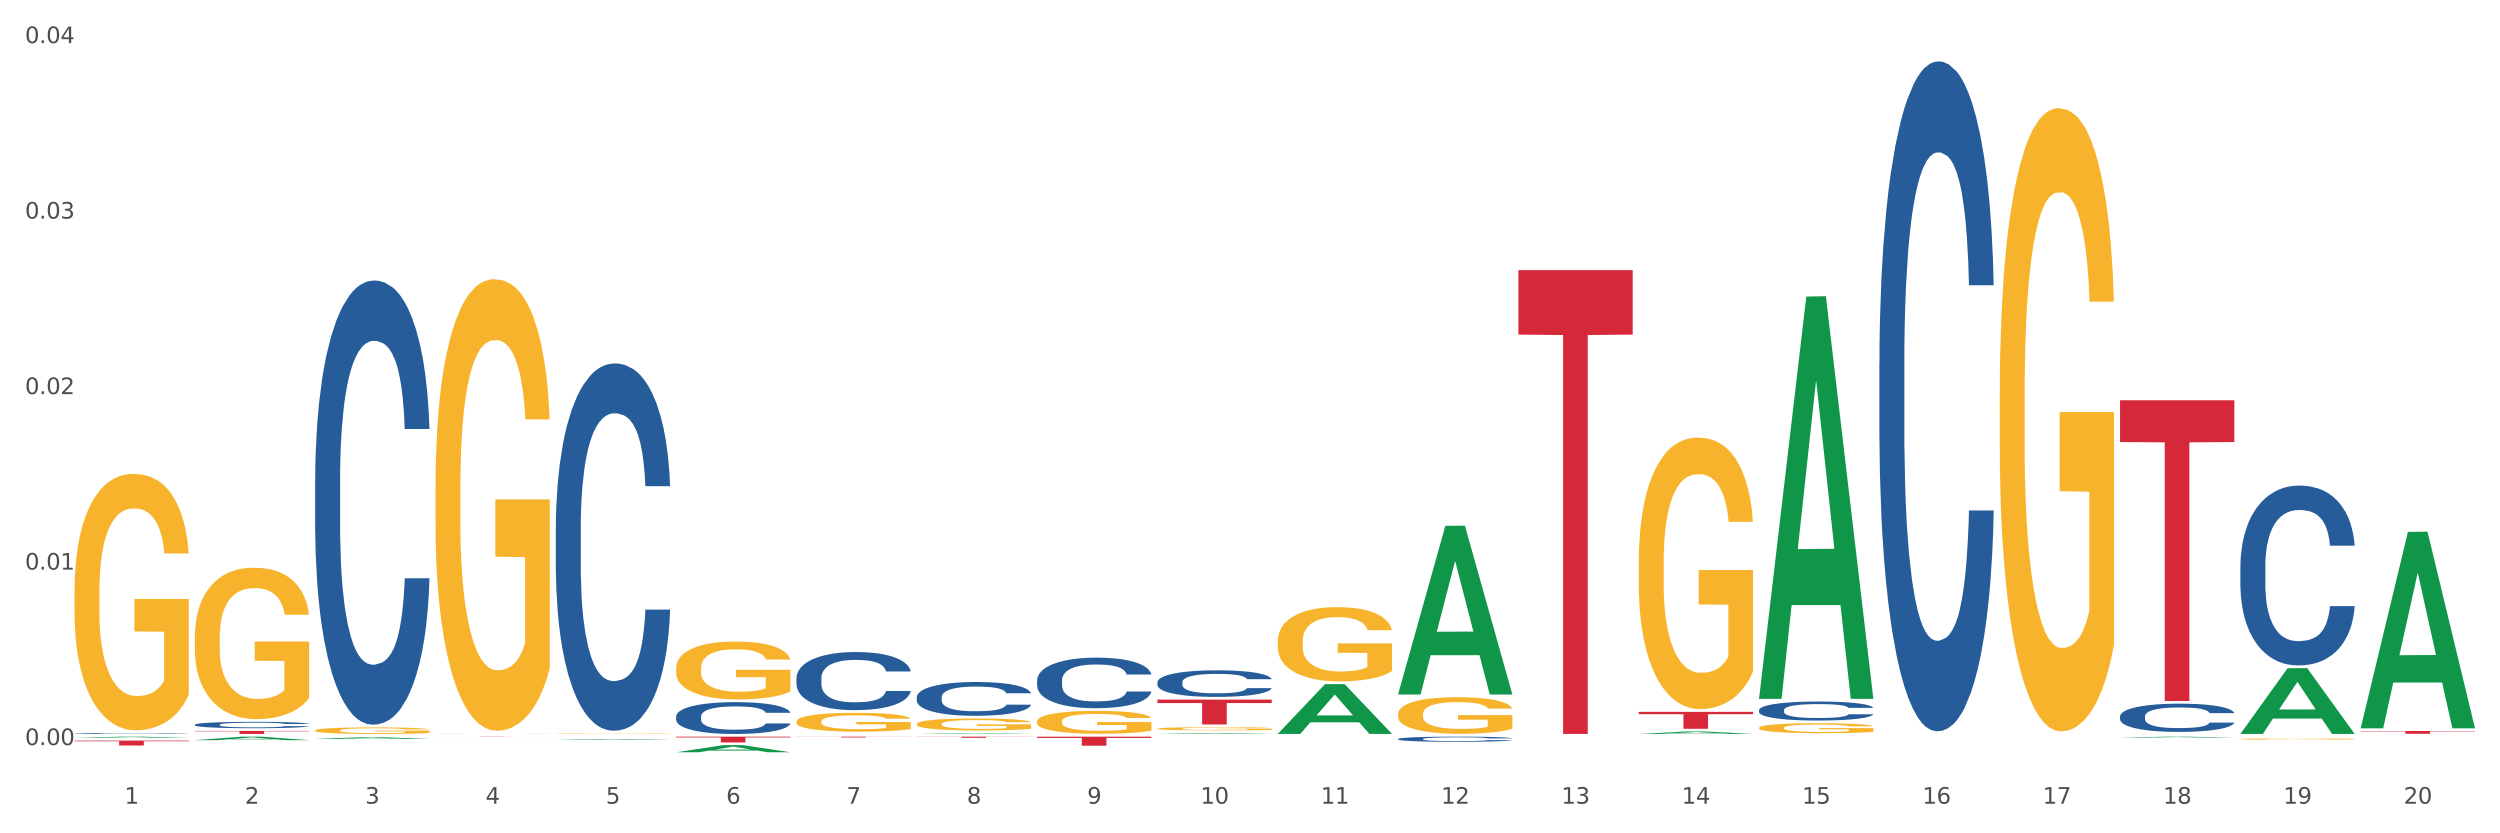<?xml version="1.0" encoding="utf-8" standalone="no"?>
<!DOCTYPE svg PUBLIC "-//W3C//DTD SVG 1.1//EN"
  "http://www.w3.org/Graphics/SVG/1.1/DTD/svg11.dtd">
<svg xmlns:xlink="http://www.w3.org/1999/xlink" width="1080pt" height="360pt" viewBox="0 0 1080 360" xmlns="http://www.w3.org/2000/svg" version="1.1">
 <rect x="0" y="0" width="1080" height="360" fill="#333333" stroke="none"/>
 <defs>
  <style type="text/css">*{stroke-linejoin: round; stroke-linecap: butt}</style>
 </defs>
 <g id="figure_1">
  <g id="patch_1">
   <path d="M 0 360 
L 1080 360 
L 1080 0 
L 0 0 
z
" style="fill: #ffffff; stroke: #ffffff; stroke-linejoin: miter"/>
  </g>
  <g id="axes_1">
   <g id="matplotlib.axis_1">
    <g id="xtick_1">
     <g id="text_1">
      <!-- 1 -->
      <g style="fill: #4d4d4d" transform="translate(53.812 347.204) scale(0.096 -0.096)">
       <defs>
        <path id="DejaVuSans-31" d="M 794 531 
L 1825 531 
L 1825 4091 
L 703 3866 
L 703 4441 
L 1819 4666 
L 2450 4666 
L 2450 531 
L 3481 531 
L 3481 0 
L 794 0 
L 794 531 
z
" transform="scale(0.016)"/>
       </defs>
       <use xlink:href="#DejaVuSans-31"/>
      </g>
     </g>
    </g>
    <g id="xtick_2">
     <g id="text_2">
      <!-- 2 -->
      <g style="fill: #4d4d4d" transform="translate(105.793 347.204) scale(0.096 -0.096)">
       <defs>
        <path id="DejaVuSans-32" d="M 1228 531 
L 3431 531 
L 3431 0 
L 469 0 
L 469 531 
Q 828 903 1448 1529 
Q 2069 2156 2228 2338 
Q 2531 2678 2651 2914 
Q 2772 3150 2772 3378 
Q 2772 3750 2511 3984 
Q 2250 4219 1831 4219 
Q 1534 4219 1204 4116 
Q 875 4013 500 3803 
L 500 4441 
Q 881 4594 1212 4672 
Q 1544 4750 1819 4750 
Q 2544 4750 2975 4387 
Q 3406 4025 3406 3419 
Q 3406 3131 3298 2873 
Q 3191 2616 2906 2266 
Q 2828 2175 2409 1742 
Q 1991 1309 1228 531 
z
" transform="scale(0.016)"/>
       </defs>
       <use xlink:href="#DejaVuSans-32"/>
      </g>
     </g>
    </g>
    <g id="xtick_3">
     <g id="text_3">
      <!-- 3 -->
      <g style="fill: #4d4d4d" transform="translate(157.774 347.204) scale(0.096 -0.096)">
       <defs>
        <path id="DejaVuSans-33" d="M 2597 2516 
Q 3050 2419 3304 2112 
Q 3559 1806 3559 1356 
Q 3559 666 3084 287 
Q 2609 -91 1734 -91 
Q 1441 -91 1130 -33 
Q 819 25 488 141 
L 488 750 
Q 750 597 1062 519 
Q 1375 441 1716 441 
Q 2309 441 2620 675 
Q 2931 909 2931 1356 
Q 2931 1769 2642 2001 
Q 2353 2234 1838 2234 
L 1294 2234 
L 1294 2753 
L 1863 2753 
Q 2328 2753 2575 2939 
Q 2822 3125 2822 3475 
Q 2822 3834 2567 4026 
Q 2313 4219 1838 4219 
Q 1578 4219 1281 4162 
Q 984 4106 628 3988 
L 628 4550 
Q 988 4650 1302 4700 
Q 1616 4750 1894 4750 
Q 2613 4750 3031 4423 
Q 3450 4097 3450 3541 
Q 3450 3153 3228 2886 
Q 3006 2619 2597 2516 
z
" transform="scale(0.016)"/>
       </defs>
       <use xlink:href="#DejaVuSans-33"/>
      </g>
     </g>
    </g>
    <g id="xtick_4">
     <g id="text_4">
      <!-- 4 -->
      <g style="fill: #4d4d4d" transform="translate(209.756 347.204) scale(0.096 -0.096)">
       <defs>
        <path id="DejaVuSans-34" d="M 2419 4116 
L 825 1625 
L 2419 1625 
L 2419 4116 
z
M 2253 4666 
L 3047 4666 
L 3047 1625 
L 3713 1625 
L 3713 1100 
L 3047 1100 
L 3047 0 
L 2419 0 
L 2419 1100 
L 313 1100 
L 313 1709 
L 2253 4666 
z
" transform="scale(0.016)"/>
       </defs>
       <use xlink:href="#DejaVuSans-34"/>
      </g>
     </g>
    </g>
    <g id="xtick_5">
     <g id="text_5">
      <!-- 5 -->
      <g style="fill: #4d4d4d" transform="translate(261.737 347.204) scale(0.096 -0.096)">
       <defs>
        <path id="DejaVuSans-35" d="M 691 4666 
L 3169 4666 
L 3169 4134 
L 1269 4134 
L 1269 2991 
Q 1406 3038 1543 3061 
Q 1681 3084 1819 3084 
Q 2600 3084 3056 2656 
Q 3513 2228 3513 1497 
Q 3513 744 3044 326 
Q 2575 -91 1722 -91 
Q 1428 -91 1123 -41 
Q 819 9 494 109 
L 494 744 
Q 775 591 1075 516 
Q 1375 441 1709 441 
Q 2250 441 2565 725 
Q 2881 1009 2881 1497 
Q 2881 1984 2565 2268 
Q 2250 2553 1709 2553 
Q 1456 2553 1204 2497 
Q 953 2441 691 2322 
L 691 4666 
z
" transform="scale(0.016)"/>
       </defs>
       <use xlink:href="#DejaVuSans-35"/>
      </g>
     </g>
    </g>
    <g id="xtick_6">
     <g id="text_6">
      <!-- 6 -->
      <g style="fill: #4d4d4d" transform="translate(313.718 347.204) scale(0.096 -0.096)">
       <defs>
        <path id="DejaVuSans-36" d="M 2113 2584 
Q 1688 2584 1439 2293 
Q 1191 2003 1191 1497 
Q 1191 994 1439 701 
Q 1688 409 2113 409 
Q 2538 409 2786 701 
Q 3034 994 3034 1497 
Q 3034 2003 2786 2293 
Q 2538 2584 2113 2584 
z
M 3366 4563 
L 3366 3988 
Q 3128 4100 2886 4159 
Q 2644 4219 2406 4219 
Q 1781 4219 1451 3797 
Q 1122 3375 1075 2522 
Q 1259 2794 1537 2939 
Q 1816 3084 2150 3084 
Q 2853 3084 3261 2657 
Q 3669 2231 3669 1497 
Q 3669 778 3244 343 
Q 2819 -91 2113 -91 
Q 1303 -91 875 529 
Q 447 1150 447 2328 
Q 447 3434 972 4092 
Q 1497 4750 2381 4750 
Q 2619 4750 2861 4703 
Q 3103 4656 3366 4563 
z
" transform="scale(0.016)"/>
       </defs>
       <use xlink:href="#DejaVuSans-36"/>
      </g>
     </g>
    </g>
    <g id="xtick_7">
     <g id="text_7">
      <!-- 7 -->
      <g style="fill: #4d4d4d" transform="translate(365.699 347.204) scale(0.096 -0.096)">
       <defs>
        <path id="DejaVuSans-37" d="M 525 4666 
L 3525 4666 
L 3525 4397 
L 1831 0 
L 1172 0 
L 2766 4134 
L 525 4134 
L 525 4666 
z
" transform="scale(0.016)"/>
       </defs>
       <use xlink:href="#DejaVuSans-37"/>
      </g>
     </g>
    </g>
    <g id="xtick_8">
     <g id="text_8">
      <!-- 8 -->
      <g style="fill: #4d4d4d" transform="translate(417.68 347.204) scale(0.096 -0.096)">
       <defs>
        <path id="DejaVuSans-38" d="M 2034 2216 
Q 1584 2216 1326 1975 
Q 1069 1734 1069 1313 
Q 1069 891 1326 650 
Q 1584 409 2034 409 
Q 2484 409 2743 651 
Q 3003 894 3003 1313 
Q 3003 1734 2745 1975 
Q 2488 2216 2034 2216 
z
M 1403 2484 
Q 997 2584 770 2862 
Q 544 3141 544 3541 
Q 544 4100 942 4425 
Q 1341 4750 2034 4750 
Q 2731 4750 3128 4425 
Q 3525 4100 3525 3541 
Q 3525 3141 3298 2862 
Q 3072 2584 2669 2484 
Q 3125 2378 3379 2068 
Q 3634 1759 3634 1313 
Q 3634 634 3220 271 
Q 2806 -91 2034 -91 
Q 1263 -91 848 271 
Q 434 634 434 1313 
Q 434 1759 690 2068 
Q 947 2378 1403 2484 
z
M 1172 3481 
Q 1172 3119 1398 2916 
Q 1625 2713 2034 2713 
Q 2441 2713 2670 2916 
Q 2900 3119 2900 3481 
Q 2900 3844 2670 4047 
Q 2441 4250 2034 4250 
Q 1625 4250 1398 4047 
Q 1172 3844 1172 3481 
z
" transform="scale(0.016)"/>
       </defs>
       <use xlink:href="#DejaVuSans-38"/>
      </g>
     </g>
    </g>
    <g id="xtick_9">
     <g id="text_9">
      <!-- 9 -->
      <g style="fill: #4d4d4d" transform="translate(469.662 347.204) scale(0.096 -0.096)">
       <defs>
        <path id="DejaVuSans-39" d="M 703 97 
L 703 672 
Q 941 559 1184 500 
Q 1428 441 1663 441 
Q 2288 441 2617 861 
Q 2947 1281 2994 2138 
Q 2813 1869 2534 1725 
Q 2256 1581 1919 1581 
Q 1219 1581 811 2004 
Q 403 2428 403 3163 
Q 403 3881 828 4315 
Q 1253 4750 1959 4750 
Q 2769 4750 3195 4129 
Q 3622 3509 3622 2328 
Q 3622 1225 3098 567 
Q 2575 -91 1691 -91 
Q 1453 -91 1209 -44 
Q 966 3 703 97 
z
M 1959 2075 
Q 2384 2075 2632 2365 
Q 2881 2656 2881 3163 
Q 2881 3666 2632 3958 
Q 2384 4250 1959 4250 
Q 1534 4250 1286 3958 
Q 1038 3666 1038 3163 
Q 1038 2656 1286 2365 
Q 1534 2075 1959 2075 
z
" transform="scale(0.016)"/>
       </defs>
       <use xlink:href="#DejaVuSans-39"/>
      </g>
     </g>
    </g>
    <g id="xtick_10">
     <g id="text_10">
      <!-- 10 -->
      <g style="fill: #4d4d4d" transform="translate(518.589 347.204) scale(0.096 -0.096)">
       <defs>
        <path id="DejaVuSans-30" d="M 2034 4250 
Q 1547 4250 1301 3770 
Q 1056 3291 1056 2328 
Q 1056 1369 1301 889 
Q 1547 409 2034 409 
Q 2525 409 2770 889 
Q 3016 1369 3016 2328 
Q 3016 3291 2770 3770 
Q 2525 4250 2034 4250 
z
M 2034 4750 
Q 2819 4750 3233 4129 
Q 3647 3509 3647 2328 
Q 3647 1150 3233 529 
Q 2819 -91 2034 -91 
Q 1250 -91 836 529 
Q 422 1150 422 2328 
Q 422 3509 836 4129 
Q 1250 4750 2034 4750 
z
" transform="scale(0.016)"/>
       </defs>
       <use xlink:href="#DejaVuSans-31"/>
       <use xlink:href="#DejaVuSans-30" transform="translate(63.623 0)"/>
      </g>
     </g>
    </g>
    <g id="xtick_11">
     <g id="text_11">
      <!-- 11 -->
      <g style="fill: #4d4d4d" transform="translate(570.57 347.204) scale(0.096 -0.096)">
       <use xlink:href="#DejaVuSans-31"/>
       <use xlink:href="#DejaVuSans-31" transform="translate(63.623 0)"/>
      </g>
     </g>
    </g>
    <g id="xtick_12">
     <g id="text_12">
      <!-- 12 -->
      <g style="fill: #4d4d4d" transform="translate(622.551 347.204) scale(0.096 -0.096)">
       <use xlink:href="#DejaVuSans-31"/>
       <use xlink:href="#DejaVuSans-32" transform="translate(63.623 0)"/>
      </g>
     </g>
    </g>
    <g id="xtick_13">
     <g id="text_13">
      <!-- 13 -->
      <g style="fill: #4d4d4d" transform="translate(674.533 347.204) scale(0.096 -0.096)">
       <use xlink:href="#DejaVuSans-31"/>
       <use xlink:href="#DejaVuSans-33" transform="translate(63.623 0)"/>
      </g>
     </g>
    </g>
    <g id="xtick_14">
     <g id="text_14">
      <!-- 14 -->
      <g style="fill: #4d4d4d" transform="translate(726.514 347.204) scale(0.096 -0.096)">
       <use xlink:href="#DejaVuSans-31"/>
       <use xlink:href="#DejaVuSans-34" transform="translate(63.623 0)"/>
      </g>
     </g>
    </g>
    <g id="xtick_15">
     <g id="text_15">
      <!-- 15 -->
      <g style="fill: #4d4d4d" transform="translate(778.495 347.204) scale(0.096 -0.096)">
       <use xlink:href="#DejaVuSans-31"/>
       <use xlink:href="#DejaVuSans-35" transform="translate(63.623 0)"/>
      </g>
     </g>
    </g>
    <g id="xtick_16">
     <g id="text_16">
      <!-- 16 -->
      <g style="fill: #4d4d4d" transform="translate(830.476 347.204) scale(0.096 -0.096)">
       <use xlink:href="#DejaVuSans-31"/>
       <use xlink:href="#DejaVuSans-36" transform="translate(63.623 0)"/>
      </g>
     </g>
    </g>
    <g id="xtick_17">
     <g id="text_17">
      <!-- 17 -->
      <g style="fill: #4d4d4d" transform="translate(882.457 347.204) scale(0.096 -0.096)">
       <use xlink:href="#DejaVuSans-31"/>
       <use xlink:href="#DejaVuSans-37" transform="translate(63.623 0)"/>
      </g>
     </g>
    </g>
    <g id="xtick_18">
     <g id="text_18">
      <!-- 18 -->
      <g style="fill: #4d4d4d" transform="translate(934.439 347.204) scale(0.096 -0.096)">
       <use xlink:href="#DejaVuSans-31"/>
       <use xlink:href="#DejaVuSans-38" transform="translate(63.623 0)"/>
      </g>
     </g>
    </g>
    <g id="xtick_19">
     <g id="text_19">
      <!-- 19 -->
      <g style="fill: #4d4d4d" transform="translate(986.42 347.204) scale(0.096 -0.096)">
       <use xlink:href="#DejaVuSans-31"/>
       <use xlink:href="#DejaVuSans-39" transform="translate(63.623 0)"/>
      </g>
     </g>
    </g>
    <g id="xtick_20">
     <g id="text_20">
      <!-- 20 -->
      <g style="fill: #4d4d4d" transform="translate(1038.401 347.204) scale(0.096 -0.096)">
       <use xlink:href="#DejaVuSans-32"/>
       <use xlink:href="#DejaVuSans-30" transform="translate(63.623 0)"/>
      </g>
     </g>
    </g>
    <g id="xtick_21"/>
    <g id="xtick_22"/>
    <g id="xtick_23"/>
    <g id="xtick_24"/>
    <g id="xtick_25"/>
    <g id="xtick_26"/>
    <g id="xtick_27"/>
    <g id="xtick_28"/>
    <g id="xtick_29"/>
    <g id="xtick_30"/>
    <g id="xtick_31"/>
    <g id="xtick_32"/>
    <g id="xtick_33"/>
    <g id="xtick_34"/>
    <g id="xtick_35"/>
    <g id="xtick_36"/>
    <g id="xtick_37"/>
    <g id="xtick_38"/>
    <g id="xtick_39"/>
   </g>
   <g id="matplotlib.axis_2">
    <g id="ytick_1">
     <g id="text_21">
      <!-- 0.00 -->
      <g style="fill: #4d4d4d" transform="translate(10.8 321.882) scale(0.096 -0.096)">
       <defs>
        <path id="DejaVuSans-2e" d="M 684 794 
L 1344 794 
L 1344 0 
L 684 0 
L 684 794 
z
" transform="scale(0.016)"/>
       </defs>
       <use xlink:href="#DejaVuSans-30"/>
       <use xlink:href="#DejaVuSans-2e" transform="translate(63.623 0)"/>
       <use xlink:href="#DejaVuSans-30" transform="translate(95.41 0)"/>
       <use xlink:href="#DejaVuSans-30" transform="translate(159.033 0)"/>
      </g>
     </g>
    </g>
    <g id="ytick_2">
     <g id="text_22">
      <!-- 0.01 -->
      <g style="fill: #4d4d4d" transform="translate(10.8 246.067) scale(0.096 -0.096)">
       <use xlink:href="#DejaVuSans-30"/>
       <use xlink:href="#DejaVuSans-2e" transform="translate(63.623 0)"/>
       <use xlink:href="#DejaVuSans-30" transform="translate(95.41 0)"/>
       <use xlink:href="#DejaVuSans-31" transform="translate(159.033 0)"/>
      </g>
     </g>
    </g>
    <g id="ytick_3">
     <g id="text_23">
      <!-- 0.02 -->
      <g style="fill: #4d4d4d" transform="translate(10.8 170.252) scale(0.096 -0.096)">
       <use xlink:href="#DejaVuSans-30"/>
       <use xlink:href="#DejaVuSans-2e" transform="translate(63.623 0)"/>
       <use xlink:href="#DejaVuSans-30" transform="translate(95.41 0)"/>
       <use xlink:href="#DejaVuSans-32" transform="translate(159.033 0)"/>
      </g>
     </g>
    </g>
    <g id="ytick_4">
     <g id="text_24">
      <!-- 0.03 -->
      <g style="fill: #4d4d4d" transform="translate(10.8 94.437) scale(0.096 -0.096)">
       <use xlink:href="#DejaVuSans-30"/>
       <use xlink:href="#DejaVuSans-2e" transform="translate(63.623 0)"/>
       <use xlink:href="#DejaVuSans-30" transform="translate(95.41 0)"/>
       <use xlink:href="#DejaVuSans-33" transform="translate(159.033 0)"/>
      </g>
     </g>
    </g>
    <g id="ytick_5">
     <g id="text_25">
      <!-- 0.04 -->
      <g style="fill: #4d4d4d" transform="translate(10.8 18.622) scale(0.096 -0.096)">
       <use xlink:href="#DejaVuSans-30"/>
       <use xlink:href="#DejaVuSans-2e" transform="translate(63.623 0)"/>
       <use xlink:href="#DejaVuSans-30" transform="translate(95.41 0)"/>
       <use xlink:href="#DejaVuSans-34" transform="translate(159.033 0)"/>
      </g>
     </g>
    </g>
    <g id="ytick_6"/>
    <g id="ytick_7"/>
    <g id="ytick_8"/>
    <g id="ytick_9"/>
   </g>
   <g id="PolyCollection_1">
    <path d="M 32.175 318.771 
L 32.226 318.771 
L 52.59 318.235 
L 61.041 318.235 
L 81.557 318.772 
L 71.783 318.772 
L 67.353 318.647 
L 46.328 318.647 
L 46.175 318.649 
L 41.899 318.772 
L 32.175 318.772 
L 32.175 318.771 
L 48.975 318.572 
L 64.706 318.572 
L 56.917 318.349 
L 56.815 318.348 
L 56.713 318.35 
L 48.924 318.572 
L 48.975 318.572 
L 32.175 318.771 
z
" clip-path="url(#p4cbfd83cae)" style="fill: #109648"/>
    <path d="M 448.025 318.235 
L 497.407 318.235 
L 497.407 318.78 
L 477.982 318.784 
L 477.982 322.159 
L 467.333 322.159 
L 467.333 318.784 
L 448.025 318.78 
L 448.025 318.238 
L 448.025 318.235 
z
" clip-path="url(#p4cbfd83cae)" style="fill: #d62839"/>
    <path d="M 396.043 318.235 
L 445.426 318.235 
L 445.426 318.305 
L 426 318.306 
L 426 318.742 
L 415.352 318.742 
L 415.352 318.306 
L 396.043 318.305 
L 396.043 318.235 
L 396.043 318.235 
z
" clip-path="url(#p4cbfd83cae)" style="fill: #d62839"/>
    <path d="M 136.137 315.544 
L 136.196 315.541 
L 136.196 315.448 
L 136.312 315.368 
L 136.895 315.174 
L 137.77 315.013 
L 138.411 314.928 
L 139.053 314.858 
L 139.81 314.788 
L 140.743 314.716 
L 142.434 314.61 
L 143.484 314.555 
L 144.766 314.498 
L 147.098 314.415 
L 148.789 314.369 
L 150.538 314.33 
L 153.395 314.283 
L 155.261 314.263 
L 157.243 314.247 
L 159.633 314.237 
L 161.441 314.234 
L 165.405 314.242 
L 168.787 314.265 
L 170.419 314.283 
L 172.518 314.315 
L 173.626 314.335 
L 175.433 314.377 
L 177.299 314.431 
L 178.582 314.478 
L 180.506 314.566 
L 181.963 314.654 
L 183.304 314.762 
L 184.004 314.837 
L 184.528 314.907 
L 184.995 314.987 
L 185.461 315.114 
L 174.967 315.114 
L 174.559 315.024 
L 173.917 314.938 
L 172.985 314.855 
L 172.168 314.804 
L 170.769 314.739 
L 169.486 314.698 
L 168.145 314.666 
L 166.513 314.641 
L 165.23 314.628 
L 163.423 314.617 
L 159.866 314.62 
L 157.476 314.641 
L 155.844 314.666 
L 154.794 314.69 
L 153.861 314.716 
L 152.812 314.752 
L 151.588 314.806 
L 150.713 314.855 
L 149.838 314.917 
L 149.139 314.98 
L 148.498 315.052 
L 147.973 315.13 
L 147.565 315.21 
L 147.215 315.308 
L 146.923 315.471 
L 146.923 315.826 
L 147.04 315.906 
L 147.331 316.012 
L 147.681 316.092 
L 148.264 316.188 
L 148.789 316.253 
L 149.78 316.346 
L 150.888 316.423 
L 151.762 316.473 
L 152.637 316.514 
L 154.153 316.571 
L 155.844 316.618 
L 157.301 316.646 
L 159.283 316.672 
L 160.624 316.682 
L 161.79 316.687 
L 164.647 316.687 
L 166.688 316.68 
L 168.962 316.662 
L 170.711 316.638 
L 172.168 316.61 
L 173.801 316.563 
L 174.85 316.519 
L 174.85 315.978 
L 162.024 315.976 
L 162.024 315.616 
L 185.52 315.616 
L 185.52 316.672 
L 184.528 316.726 
L 183.421 316.775 
L 182.255 316.819 
L 180.506 316.874 
L 178.407 316.925 
L 176.541 316.962 
L 174.559 316.993 
L 172.227 317.021 
L 169.195 317.047 
L 167.329 317.057 
L 164.997 317.065 
L 162.257 317.068 
L 159.866 317.063 
L 157.534 317.05 
L 155.086 317.026 
L 152.695 316.993 
L 150.888 316.959 
L 149.081 316.918 
L 147.157 316.863 
L 145.641 316.812 
L 144.475 316.765 
L 143.192 316.705 
L 141.793 316.628 
L 140.743 316.558 
L 139.81 316.486 
L 138.819 316.392 
L 138.12 316.312 
L 137.42 316.211 
L 137.012 316.136 
L 136.546 316.02 
L 136.196 315.857 
L 136.137 315.544 
z
" clip-path="url(#p4cbfd83cae)" style="fill: #f7b32b"/>
    <path d="M 292.081 318.235 
L 341.463 318.235 
L 341.463 318.582 
L 322.038 318.584 
L 322.038 320.735 
L 311.389 320.735 
L 311.389 318.584 
L 292.081 318.582 
L 292.081 318.237 
L 292.081 318.235 
z
" clip-path="url(#p4cbfd83cae)" style="fill: #d62839"/>
    <path d="M 188.119 318.235 
L 237.501 318.235 
L 237.501 318.248 
L 218.076 318.248 
L 218.076 318.33 
L 207.427 318.33 
L 207.427 318.248 
L 188.119 318.248 
L 188.119 318.235 
L 188.119 318.235 
z
" clip-path="url(#p4cbfd83cae)" style="fill: #d62839"/>
    <path d="M 84.156 315.754 
L 133.538 315.754 
L 133.538 315.937 
L 114.113 315.938 
L 114.113 317.068 
L 103.464 317.068 
L 103.464 315.938 
L 84.156 315.937 
L 84.156 315.756 
L 84.156 315.754 
z
" clip-path="url(#p4cbfd83cae)" style="fill: #d62839"/>
    <path d="M 500.006 302.222 
L 549.388 302.222 
L 549.388 303.716 
L 529.963 303.726 
L 529.963 312.976 
L 519.314 312.976 
L 519.314 303.726 
L 500.006 303.716 
L 500.006 302.232 
L 500.006 302.222 
z
" clip-path="url(#p4cbfd83cae)" style="fill: #d62839"/>
    <path d="M 32.175 319.939 
L 81.557 319.939 
L 81.557 320.236 
L 62.132 320.238 
L 62.132 322.075 
L 51.483 322.075 
L 51.483 320.238 
L 32.175 320.236 
L 32.175 319.941 
L 32.175 319.939 
z
" clip-path="url(#p4cbfd83cae)" style="fill: #d62839"/>
    <path d="M 32.175 316.84 
L 32.233 316.839 
L 32.233 316.829 
L 32.408 316.814 
L 33.051 316.788 
L 33.868 316.768 
L 35.269 316.744 
L 36.028 316.734 
L 37.02 316.724 
L 39.063 316.706 
L 41.398 316.691 
L 43.032 316.682 
L 44.258 316.677 
L 47.001 316.668 
L 48.577 316.663 
L 50.212 316.66 
L 51.613 316.658 
L 53.948 316.655 
L 55.815 316.654 
L 57.975 316.654 
L 59.785 316.654 
L 62.178 316.655 
L 65.68 316.66 
L 67.023 316.663 
L 68.832 316.667 
L 70.7 316.673 
L 72.218 316.679 
L 73.969 316.688 
L 75.778 316.699 
L 77.53 316.714 
L 78.755 316.727 
L 79.748 316.741 
L 80.623 316.758 
L 81.265 316.776 
L 81.557 316.792 
L 70.875 316.792 
L 70.583 316.778 
L 70 316.763 
L 69.416 316.753 
L 68.774 316.744 
L 67.782 316.735 
L 66.906 316.729 
L 65.447 316.722 
L 64.104 316.717 
L 62.995 316.714 
L 61.653 316.712 
L 58.792 316.71 
L 56.749 316.71 
L 55.465 316.711 
L 53.889 316.713 
L 52.547 316.715 
L 50.971 316.72 
L 49.745 316.725 
L 48.519 316.731 
L 47.819 316.736 
L 46.768 316.744 
L 46.067 316.751 
L 45.133 316.762 
L 44.608 316.771 
L 43.674 316.792 
L 43.266 316.808 
L 43.09 316.819 
L 42.974 316.831 
L 42.974 316.89 
L 43.324 316.917 
L 43.616 316.928 
L 44.083 316.941 
L 44.958 316.958 
L 46.242 316.974 
L 47.585 316.986 
L 48.694 316.993 
L 49.745 316.998 
L 50.795 317.002 
L 52.08 317.006 
L 53.13 317.008 
L 54.706 317.011 
L 56.574 317.012 
L 58.033 317.012 
L 61.01 317.01 
L 62.353 317.008 
L 63.637 317.005 
L 65.038 317.001 
L 66.147 316.997 
L 66.789 316.993 
L 67.84 316.986 
L 68.657 316.978 
L 69.358 316.97 
L 69.825 316.962 
L 70.35 316.951 
L 70.758 316.938 
L 70.875 316.931 
L 81.557 316.931 
L 81.324 316.945 
L 80.915 316.958 
L 80.098 316.976 
L 79.456 316.986 
L 78.463 316.999 
L 77.413 317.009 
L 75.953 317.021 
L 74.611 317.03 
L 73.21 317.037 
L 71.692 317.044 
L 68.949 317.053 
L 67.957 317.056 
L 65.855 317.061 
L 64.221 317.063 
L 61.828 317.066 
L 59.376 317.067 
L 56.808 317.068 
L 54.531 317.067 
L 52.021 317.065 
L 50.445 317.062 
L 48.694 317.059 
L 46.651 317.054 
L 44.725 317.047 
L 42.915 317.04 
L 41.223 317.031 
L 39.647 317.021 
L 37.604 317.005 
L 36.086 316.989 
L 34.977 316.974 
L 34.218 316.962 
L 33.459 316.946 
L 33.051 316.935 
L 32.408 316.908 
L 32.175 316.884 
L 32.175 316.84 
z
" clip-path="url(#p4cbfd83cae)" style="fill: #255c99"/>
    <path d="M 84.156 313.072 
L 84.215 313.069 
L 84.215 312.999 
L 84.39 312.903 
L 85.032 312.727 
L 85.849 312.594 
L 87.25 312.438 
L 88.009 312.373 
L 89.001 312.3 
L 91.044 312.182 
L 93.379 312.081 
L 95.013 312.026 
L 96.239 311.991 
L 98.983 311.928 
L 100.559 311.9 
L 102.193 311.878 
L 103.594 311.863 
L 105.929 311.845 
L 107.797 311.837 
L 109.956 311.835 
L 111.766 311.837 
L 114.159 311.848 
L 117.661 311.878 
L 119.004 311.895 
L 120.813 311.925 
L 122.681 311.966 
L 124.199 312.006 
L 125.95 312.064 
L 127.76 312.139 
L 129.511 312.235 
L 130.737 312.323 
L 131.729 312.416 
L 132.604 312.529 
L 133.246 312.652 
L 133.538 312.755 
L 122.856 312.755 
L 122.565 312.662 
L 121.981 312.561 
L 121.397 312.494 
L 120.755 312.438 
L 119.763 312.375 
L 118.887 312.335 
L 117.428 312.287 
L 116.085 312.257 
L 114.976 312.24 
L 113.634 312.225 
L 110.774 312.21 
L 108.731 312.21 
L 107.446 312.215 
L 105.87 312.227 
L 104.528 312.245 
L 102.952 312.275 
L 101.726 312.308 
L 100.5 312.35 
L 99.8 312.38 
L 98.749 312.436 
L 98.049 312.481 
L 97.115 312.559 
L 96.589 312.614 
L 95.655 312.758 
L 95.247 312.863 
L 95.072 312.936 
L 94.955 313.016 
L 94.955 313.409 
L 95.305 313.585 
L 95.597 313.66 
L 96.064 313.745 
L 96.94 313.856 
L 98.224 313.964 
L 99.566 314.042 
L 100.675 314.09 
L 101.726 314.125 
L 102.777 314.153 
L 104.061 314.178 
L 105.112 314.193 
L 106.688 314.208 
L 108.555 314.216 
L 110.015 314.216 
L 112.992 314.203 
L 114.334 314.19 
L 115.618 314.173 
L 117.019 314.145 
L 118.128 314.115 
L 118.77 314.092 
L 119.821 314.045 
L 120.638 313.994 
L 121.339 313.937 
L 121.806 313.886 
L 122.331 313.811 
L 122.74 313.725 
L 122.856 313.68 
L 133.538 313.68 
L 133.305 313.771 
L 132.896 313.859 
L 132.079 313.977 
L 131.437 314.045 
L 130.445 314.128 
L 129.394 314.198 
L 127.935 314.276 
L 126.592 314.334 
L 125.191 314.384 
L 123.674 314.429 
L 120.93 314.492 
L 119.938 314.51 
L 117.836 314.54 
L 116.202 314.557 
L 113.809 314.575 
L 111.357 314.585 
L 108.789 314.588 
L 106.512 314.583 
L 104.002 314.567 
L 102.426 314.552 
L 100.675 314.53 
L 98.632 314.495 
L 96.706 314.452 
L 94.897 314.402 
L 93.204 314.344 
L 91.628 314.278 
L 89.585 314.17 
L 88.067 314.065 
L 86.958 313.967 
L 86.199 313.884 
L 85.44 313.778 
L 85.032 313.705 
L 84.39 313.529 
L 84.156 313.366 
L 84.156 313.072 
z
" clip-path="url(#p4cbfd83cae)" style="fill: #255c99"/>
    <path d="M 136.137 207.399 
L 136.196 207.224 
L 136.196 202.317 
L 136.371 195.658 
L 137.013 183.391 
L 137.83 174.104 
L 139.231 163.239 
L 139.99 158.683 
L 140.982 153.601 
L 143.025 145.364 
L 145.36 138.355 
L 146.994 134.5 
L 148.22 132.046 
L 150.964 127.665 
L 152.54 125.738 
L 154.174 124.161 
L 155.575 123.109 
L 157.91 121.883 
L 159.778 121.357 
L 161.938 121.182 
L 163.747 121.357 
L 166.14 122.058 
L 169.643 124.161 
L 170.985 125.387 
L 172.795 127.49 
L 174.662 130.294 
L 176.18 133.098 
L 177.931 137.128 
L 179.741 142.385 
L 181.492 149.045 
L 182.718 155.178 
L 183.71 161.662 
L 184.586 169.547 
L 185.228 178.134 
L 185.52 185.319 
L 174.838 185.319 
L 174.546 178.835 
L 173.962 171.825 
L 173.378 167.094 
L 172.736 163.239 
L 171.744 158.858 
L 170.868 156.054 
L 169.409 152.725 
L 168.067 150.622 
L 166.957 149.395 
L 165.615 148.344 
L 162.755 147.292 
L 160.712 147.292 
L 159.428 147.643 
L 157.852 148.519 
L 156.509 149.745 
L 154.933 151.848 
L 153.707 154.126 
L 152.481 157.105 
L 151.781 159.208 
L 150.73 163.064 
L 150.03 166.218 
L 149.096 171.65 
L 148.57 175.505 
L 147.637 185.494 
L 147.228 192.854 
L 147.053 197.936 
L 146.936 203.544 
L 146.936 230.881 
L 147.286 243.147 
L 147.578 248.405 
L 148.045 254.363 
L 148.921 262.073 
L 150.205 269.608 
L 151.547 275.041 
L 152.656 278.37 
L 153.707 280.824 
L 154.758 282.751 
L 156.042 284.504 
L 157.093 285.555 
L 158.669 286.606 
L 160.537 287.132 
L 161.996 287.132 
L 164.973 286.256 
L 166.315 285.38 
L 167.6 284.153 
L 169 282.226 
L 170.11 280.123 
L 170.752 278.546 
L 171.802 275.216 
L 172.619 271.711 
L 173.32 267.681 
L 173.787 264.176 
L 174.312 258.919 
L 174.721 252.961 
L 174.838 249.806 
L 185.52 249.806 
L 185.286 256.115 
L 184.877 262.248 
L 184.06 270.485 
L 183.418 275.216 
L 182.426 280.999 
L 181.375 285.906 
L 179.916 291.338 
L 178.573 295.368 
L 177.172 298.873 
L 175.655 302.027 
L 172.911 306.408 
L 171.919 307.635 
L 169.818 309.738 
L 168.183 310.965 
L 165.79 312.191 
L 163.338 312.892 
L 160.77 313.067 
L 158.494 312.717 
L 155.984 311.666 
L 154.408 310.614 
L 152.656 309.037 
L 150.613 306.584 
L 148.687 303.605 
L 146.878 300.1 
L 145.185 296.069 
L 143.609 291.513 
L 141.566 283.978 
L 140.048 276.618 
L 138.939 269.784 
L 138.18 264.001 
L 137.422 256.641 
L 137.013 251.559 
L 136.371 239.292 
L 136.137 227.902 
L 136.137 207.399 
z
" clip-path="url(#p4cbfd83cae)" style="fill: #255c99"/>
    <path d="M 188.119 316.864 
L 188.177 316.864 
L 188.177 316.863 
L 188.352 316.862 
L 188.994 316.859 
L 189.811 316.858 
L 191.212 316.856 
L 191.971 316.855 
L 192.963 316.854 
L 195.006 316.853 
L 197.341 316.852 
L 198.976 316.851 
L 200.201 316.85 
L 202.945 316.85 
L 204.521 316.849 
L 206.155 316.849 
L 207.556 316.849 
L 209.891 316.849 
L 211.759 316.849 
L 213.919 316.849 
L 215.728 316.849 
L 218.121 316.849 
L 221.624 316.849 
L 222.966 316.849 
L 224.776 316.85 
L 226.644 316.85 
L 228.161 316.851 
L 229.912 316.851 
L 231.722 316.852 
L 233.473 316.853 
L 234.699 316.855 
L 235.691 316.856 
L 236.567 316.857 
L 237.209 316.859 
L 237.501 316.86 
L 226.819 316.86 
L 226.527 316.859 
L 225.943 316.857 
L 225.36 316.857 
L 224.717 316.856 
L 223.725 316.855 
L 222.85 316.855 
L 221.39 316.854 
L 220.048 316.854 
L 218.939 316.854 
L 217.596 316.853 
L 214.736 316.853 
L 212.693 316.853 
L 211.409 316.853 
L 209.833 316.853 
L 208.49 316.854 
L 206.914 316.854 
L 205.688 316.854 
L 204.463 316.855 
L 203.762 316.855 
L 202.711 316.856 
L 202.011 316.856 
L 201.077 316.857 
L 200.552 316.858 
L 199.618 316.86 
L 199.209 316.861 
L 199.034 316.862 
L 198.917 316.863 
L 198.917 316.868 
L 199.268 316.87 
L 199.559 316.871 
L 200.026 316.872 
L 200.902 316.873 
L 202.186 316.874 
L 203.529 316.875 
L 204.638 316.876 
L 205.688 316.876 
L 206.739 316.877 
L 208.023 316.877 
L 209.074 316.877 
L 210.65 316.877 
L 212.518 316.878 
L 213.977 316.878 
L 216.954 316.877 
L 218.297 316.877 
L 219.581 316.877 
L 220.982 316.877 
L 222.091 316.876 
L 222.733 316.876 
L 223.783 316.875 
L 224.601 316.875 
L 225.301 316.874 
L 225.768 316.874 
L 226.293 316.873 
L 226.702 316.872 
L 226.819 316.871 
L 237.501 316.871 
L 237.267 316.872 
L 236.859 316.873 
L 236.041 316.875 
L 235.399 316.875 
L 234.407 316.876 
L 233.356 316.877 
L 231.897 316.878 
L 230.555 316.879 
L 229.154 316.88 
L 227.636 316.88 
L 224.893 316.881 
L 223.9 316.881 
L 221.799 316.881 
L 220.164 316.882 
L 217.771 316.882 
L 215.32 316.882 
L 212.751 316.882 
L 210.475 316.882 
L 207.965 316.882 
L 206.389 316.882 
L 204.638 316.881 
L 202.595 316.881 
L 200.668 316.88 
L 198.859 316.88 
L 197.166 316.879 
L 195.59 316.878 
L 193.547 316.877 
L 192.029 316.876 
L 190.92 316.874 
L 190.162 316.873 
L 189.403 316.872 
L 188.994 316.871 
L 188.352 316.869 
L 188.119 316.867 
L 188.119 316.864 
z
" clip-path="url(#p4cbfd83cae)" style="fill: #255c99"/>
    <path d="M 240.1 228.286 
L 240.158 228.141 
L 240.158 224.083 
L 240.333 218.577 
L 240.975 208.433 
L 241.793 200.752 
L 243.193 191.767 
L 243.952 188 
L 244.945 183.797 
L 246.988 176.986 
L 249.322 171.19 
L 250.957 168.001 
L 252.183 165.973 
L 254.926 162.35 
L 256.502 160.756 
L 258.137 159.452 
L 259.537 158.582 
L 261.872 157.568 
L 263.74 157.133 
L 265.9 156.988 
L 267.709 157.133 
L 270.103 157.713 
L 273.605 159.452 
L 274.947 160.466 
L 276.757 162.205 
L 278.625 164.524 
L 280.143 166.842 
L 281.894 170.175 
L 283.703 174.523 
L 285.454 180.029 
L 286.68 185.101 
L 287.672 190.463 
L 288.548 196.984 
L 289.19 204.085 
L 289.482 210.027 
L 278.8 210.027 
L 278.508 204.665 
L 277.924 198.868 
L 277.341 194.956 
L 276.699 191.767 
L 275.706 188.145 
L 274.831 185.826 
L 273.371 183.073 
L 272.029 181.334 
L 270.92 180.319 
L 269.577 179.45 
L 266.717 178.58 
L 264.674 178.58 
L 263.39 178.87 
L 261.814 179.595 
L 260.471 180.609 
L 258.895 182.348 
L 257.67 184.232 
L 256.444 186.695 
L 255.743 188.434 
L 254.693 191.623 
L 253.992 194.231 
L 253.058 198.723 
L 252.533 201.912 
L 251.599 210.172 
L 251.19 216.258 
L 251.015 220.461 
L 250.899 225.098 
L 250.899 247.705 
L 251.249 257.849 
L 251.541 262.196 
L 252.008 267.123 
L 252.883 273.499 
L 254.167 279.731 
L 255.51 284.223 
L 256.619 286.976 
L 257.67 289.005 
L 258.72 290.599 
L 260.004 292.048 
L 261.055 292.918 
L 262.631 293.787 
L 264.499 294.222 
L 265.958 294.222 
L 268.935 293.498 
L 270.278 292.773 
L 271.562 291.759 
L 272.963 290.165 
L 274.072 288.426 
L 274.714 287.121 
L 275.765 284.368 
L 276.582 281.47 
L 277.282 278.137 
L 277.749 275.238 
L 278.275 270.891 
L 278.683 265.964 
L 278.8 263.355 
L 289.482 263.355 
L 289.248 268.572 
L 288.84 273.644 
L 288.023 280.455 
L 287.381 284.368 
L 286.388 289.15 
L 285.338 293.208 
L 283.878 297.7 
L 282.536 301.033 
L 281.135 303.931 
L 279.617 306.54 
L 276.874 310.163 
L 275.881 311.177 
L 273.78 312.916 
L 272.146 313.931 
L 269.752 314.945 
L 267.301 315.525 
L 264.733 315.669 
L 262.456 315.38 
L 259.946 314.51 
L 258.37 313.641 
L 256.619 312.336 
L 254.576 310.308 
L 252.65 307.844 
L 250.84 304.946 
L 249.147 301.613 
L 247.571 297.845 
L 245.528 291.614 
L 244.011 285.527 
L 242.902 279.876 
L 242.143 275.093 
L 241.384 269.007 
L 240.975 264.804 
L 240.333 254.66 
L 240.1 245.241 
L 240.1 228.286 
z
" clip-path="url(#p4cbfd83cae)" style="fill: #255c99"/>
    <path d="M 292.081 309.501 
L 292.139 309.489 
L 292.139 309.137 
L 292.315 308.661 
L 292.957 307.782 
L 293.774 307.117 
L 295.175 306.339 
L 295.934 306.013 
L 296.926 305.649 
L 298.969 305.059 
L 301.304 304.557 
L 302.938 304.281 
L 304.164 304.106 
L 306.907 303.792 
L 308.483 303.654 
L 310.118 303.541 
L 311.519 303.466 
L 313.854 303.378 
L 315.721 303.34 
L 317.881 303.328 
L 319.691 303.34 
L 322.084 303.391 
L 325.586 303.541 
L 326.929 303.629 
L 328.738 303.78 
L 330.606 303.98 
L 332.124 304.181 
L 333.875 304.47 
L 335.684 304.846 
L 337.436 305.323 
L 338.661 305.762 
L 339.654 306.226 
L 340.529 306.791 
L 341.171 307.406 
L 341.463 307.92 
L 330.781 307.92 
L 330.489 307.456 
L 329.906 306.954 
L 329.322 306.615 
L 328.68 306.339 
L 327.688 306.026 
L 326.812 305.825 
L 325.353 305.586 
L 324.01 305.436 
L 322.901 305.348 
L 321.559 305.273 
L 318.698 305.197 
L 316.655 305.197 
L 315.371 305.223 
L 313.795 305.285 
L 312.453 305.373 
L 310.877 305.524 
L 309.651 305.687 
L 308.425 305.9 
L 307.725 306.051 
L 306.674 306.327 
L 305.973 306.553 
L 305.039 306.942 
L 304.514 307.218 
L 303.58 307.933 
L 303.172 308.46 
L 302.996 308.824 
L 302.88 309.225 
L 302.88 311.183 
L 303.23 312.061 
L 303.522 312.438 
L 303.989 312.864 
L 304.864 313.416 
L 306.149 313.956 
L 307.491 314.345 
L 308.6 314.583 
L 309.651 314.759 
L 310.701 314.897 
L 311.986 315.022 
L 313.036 315.098 
L 314.612 315.173 
L 316.48 315.211 
L 317.94 315.211 
L 320.916 315.148 
L 322.259 315.085 
L 323.543 314.997 
L 324.944 314.859 
L 326.053 314.709 
L 326.695 314.596 
L 327.746 314.357 
L 328.563 314.106 
L 329.264 313.818 
L 329.731 313.567 
L 330.256 313.19 
L 330.664 312.764 
L 330.781 312.538 
L 341.463 312.538 
L 341.23 312.99 
L 340.821 313.429 
L 340.004 314.019 
L 339.362 314.357 
L 338.369 314.771 
L 337.319 315.123 
L 335.86 315.512 
L 334.517 315.8 
L 333.116 316.051 
L 331.598 316.277 
L 328.855 316.591 
L 327.863 316.679 
L 325.761 316.829 
L 324.127 316.917 
L 321.734 317.005 
L 319.282 317.055 
L 316.714 317.068 
L 314.437 317.043 
L 311.927 316.967 
L 310.351 316.892 
L 308.6 316.779 
L 306.557 316.603 
L 304.631 316.39 
L 302.821 316.139 
L 301.129 315.851 
L 299.553 315.524 
L 297.51 314.985 
L 295.992 314.458 
L 294.883 313.968 
L 294.124 313.554 
L 293.365 313.027 
L 292.957 312.663 
L 292.315 311.785 
L 292.081 310.969 
L 292.081 309.501 
z
" clip-path="url(#p4cbfd83cae)" style="fill: #255c99"/>
    <path d="M 32.175 255.901 
L 32.233 255.8 
L 32.233 252.158 
L 32.35 249.022 
L 32.933 241.434 
L 33.807 235.162 
L 34.449 231.824 
L 35.09 229.092 
L 35.848 226.361 
L 36.781 223.528 
L 38.472 219.38 
L 39.521 217.256 
L 40.804 215.03 
L 43.136 211.793 
L 44.827 209.972 
L 46.576 208.455 
L 49.433 206.634 
L 51.298 205.824 
L 53.28 205.217 
L 55.671 204.813 
L 57.478 204.712 
L 61.443 205.015 
L 64.824 205.926 
L 66.457 206.634 
L 68.556 207.848 
L 69.663 208.657 
L 71.471 210.276 
L 73.337 212.4 
L 74.619 214.221 
L 76.543 217.661 
L 78.001 221.1 
L 79.342 225.349 
L 80.041 228.283 
L 80.566 231.014 
L 81.032 234.15 
L 81.499 239.108 
L 71.004 239.108 
L 70.596 235.567 
L 69.955 232.228 
L 69.022 228.991 
L 68.206 226.968 
L 66.807 224.439 
L 65.524 222.82 
L 64.183 221.606 
L 62.551 220.594 
L 61.268 220.089 
L 59.461 219.684 
L 55.904 219.785 
L 53.514 220.594 
L 51.881 221.606 
L 50.832 222.517 
L 49.899 223.528 
L 48.849 224.945 
L 47.625 227.069 
L 46.751 228.991 
L 45.876 231.419 
L 45.176 233.847 
L 44.535 236.68 
L 44.01 239.714 
L 43.602 242.851 
L 43.252 246.695 
L 42.961 253.068 
L 42.961 266.928 
L 43.078 270.064 
L 43.369 274.212 
L 43.719 277.348 
L 44.302 281.091 
L 44.827 283.62 
L 45.818 287.262 
L 46.926 290.297 
L 47.8 292.219 
L 48.675 293.837 
L 50.19 296.063 
L 51.881 297.884 
L 53.339 298.997 
L 55.321 300.008 
L 56.662 300.413 
L 57.828 300.615 
L 60.685 300.615 
L 62.725 300.312 
L 64.999 299.604 
L 66.748 298.693 
L 68.206 297.581 
L 69.838 295.76 
L 70.888 294.04 
L 70.888 272.896 
L 58.061 272.795 
L 58.061 258.733 
L 81.557 258.733 
L 81.557 300.008 
L 80.566 302.133 
L 79.458 304.055 
L 78.292 305.775 
L 76.543 307.899 
L 74.444 309.923 
L 72.579 311.339 
L 70.596 312.553 
L 68.264 313.666 
L 65.232 314.677 
L 63.367 315.082 
L 61.035 315.385 
L 58.294 315.487 
L 55.904 315.284 
L 53.572 314.778 
L 51.123 313.868 
L 48.733 312.553 
L 46.926 311.238 
L 45.118 309.619 
L 43.194 307.495 
L 41.678 305.471 
L 40.512 303.65 
L 39.23 301.324 
L 37.83 298.289 
L 36.781 295.557 
L 35.848 292.725 
L 34.857 289.083 
L 34.157 285.947 
L 33.458 282.001 
L 33.05 279.067 
L 32.583 274.515 
L 32.233 268.142 
L 32.175 255.901 
z
" clip-path="url(#p4cbfd83cae)" style="fill: #f7b32b"/>
    <path d="M 344.062 292.958 
L 344.121 292.935 
L 344.121 292.294 
L 344.296 291.423 
L 344.938 289.819 
L 345.755 288.604 
L 347.156 287.183 
L 347.915 286.588 
L 348.907 285.923 
L 350.95 284.846 
L 353.285 283.929 
L 354.919 283.425 
L 356.145 283.104 
L 358.889 282.531 
L 360.465 282.279 
L 362.099 282.073 
L 363.5 281.936 
L 365.835 281.775 
L 367.703 281.706 
L 369.862 281.683 
L 371.672 281.706 
L 374.065 281.798 
L 377.567 282.073 
L 378.91 282.233 
L 380.719 282.508 
L 382.587 282.875 
L 384.105 283.242 
L 385.856 283.769 
L 387.666 284.456 
L 389.417 285.327 
L 390.643 286.129 
L 391.635 286.977 
L 392.51 288.008 
L 393.153 289.131 
L 393.444 290.071 
L 382.762 290.071 
L 382.471 289.223 
L 381.887 288.306 
L 381.303 287.687 
L 380.661 287.183 
L 379.669 286.61 
L 378.793 286.244 
L 377.334 285.808 
L 375.991 285.533 
L 374.882 285.373 
L 373.54 285.235 
L 370.68 285.098 
L 368.637 285.098 
L 367.352 285.144 
L 365.776 285.258 
L 364.434 285.419 
L 362.858 285.694 
L 361.632 285.992 
L 360.406 286.381 
L 359.706 286.656 
L 358.655 287.16 
L 357.955 287.573 
L 357.021 288.283 
L 356.495 288.787 
L 355.561 290.094 
L 355.153 291.056 
L 354.978 291.721 
L 354.861 292.454 
L 354.861 296.029 
L 355.211 297.633 
L 355.503 298.321 
L 355.97 299.1 
L 356.846 300.108 
L 358.13 301.093 
L 359.472 301.804 
L 360.581 302.239 
L 361.632 302.56 
L 362.683 302.812 
L 363.967 303.041 
L 365.018 303.179 
L 366.594 303.316 
L 368.461 303.385 
L 369.921 303.385 
L 372.898 303.27 
L 374.24 303.156 
L 375.524 302.995 
L 376.925 302.743 
L 378.034 302.468 
L 378.676 302.262 
L 379.727 301.827 
L 380.544 301.368 
L 381.245 300.841 
L 381.712 300.383 
L 382.237 299.696 
L 382.646 298.916 
L 382.762 298.504 
L 393.444 298.504 
L 393.211 299.329 
L 392.802 300.131 
L 391.985 301.208 
L 391.343 301.827 
L 390.351 302.583 
L 389.3 303.225 
L 387.841 303.935 
L 386.498 304.462 
L 385.097 304.92 
L 383.58 305.333 
L 380.836 305.906 
L 379.844 306.066 
L 377.742 306.341 
L 376.108 306.502 
L 373.715 306.662 
L 371.263 306.754 
L 368.695 306.777 
L 366.418 306.731 
L 363.908 306.593 
L 362.332 306.456 
L 360.581 306.25 
L 358.538 305.929 
L 356.612 305.539 
L 354.803 305.081 
L 353.11 304.554 
L 351.534 303.958 
L 349.491 302.973 
L 347.973 302.01 
L 346.864 301.116 
L 346.105 300.36 
L 345.346 299.398 
L 344.938 298.733 
L 344.296 297.129 
L 344.062 295.639 
L 344.062 292.958 
z
" clip-path="url(#p4cbfd83cae)" style="fill: #255c99"/>
    <path d="M 655.949 116.7 
L 705.332 116.7 
L 705.332 144.545 
L 685.906 144.733 
L 685.906 317.068 
L 675.258 317.068 
L 675.258 144.733 
L 655.949 144.545 
L 655.949 116.888 
L 655.949 116.7 
z
" clip-path="url(#p4cbfd83cae)" style="fill: #d62839"/>
    <path d="M 915.855 172.915 
L 965.238 172.915 
L 965.238 190.968 
L 945.812 191.089 
L 945.812 302.818 
L 935.164 302.818 
L 935.164 191.089 
L 915.855 190.968 
L 915.855 173.037 
L 915.855 172.915 
z
" clip-path="url(#p4cbfd83cae)" style="fill: #d62839"/>
    <path d="M 188.119 210.743 
L 188.177 210.565 
L 188.177 204.151 
L 188.294 198.628 
L 188.877 185.266 
L 189.751 174.219 
L 190.392 168.34 
L 191.034 163.53 
L 191.792 158.719 
L 192.725 153.73 
L 194.415 146.426 
L 195.465 142.684 
L 196.747 138.765 
L 199.079 133.063 
L 200.77 129.856 
L 202.519 127.184 
L 205.376 123.977 
L 207.242 122.552 
L 209.224 121.483 
L 211.614 120.77 
L 213.422 120.592 
L 217.386 121.126 
L 220.768 122.73 
L 222.4 123.977 
L 224.499 126.115 
L 225.607 127.54 
L 227.414 130.391 
L 229.28 134.132 
L 230.563 137.339 
L 232.487 143.397 
L 233.944 149.455 
L 235.285 156.937 
L 235.985 162.104 
L 236.51 166.915 
L 236.976 172.438 
L 237.442 181.168 
L 226.948 181.168 
L 226.54 174.932 
L 225.899 169.053 
L 224.966 163.351 
L 224.149 159.788 
L 222.75 155.334 
L 221.468 152.483 
L 220.127 150.345 
L 218.494 148.564 
L 217.212 147.673 
L 215.404 146.96 
L 211.848 147.138 
L 209.457 148.564 
L 207.825 150.345 
L 206.775 151.949 
L 205.843 153.73 
L 204.793 156.225 
L 203.569 159.966 
L 202.694 163.351 
L 201.82 167.627 
L 201.12 171.903 
L 200.479 176.892 
L 199.954 182.237 
L 199.546 187.76 
L 199.196 194.53 
L 198.905 205.754 
L 198.905 230.163 
L 199.021 235.686 
L 199.313 242.991 
L 199.662 248.514 
L 200.246 255.106 
L 200.77 259.56 
L 201.761 265.974 
L 202.869 271.319 
L 203.744 274.704 
L 204.618 277.555 
L 206.134 281.474 
L 207.825 284.681 
L 209.282 286.641 
L 211.265 288.423 
L 212.606 289.135 
L 213.772 289.492 
L 216.628 289.492 
L 218.669 288.957 
L 220.943 287.71 
L 222.692 286.106 
L 224.149 284.147 
L 225.782 280.94 
L 226.831 277.911 
L 226.831 240.675 
L 214.005 240.496 
L 214.005 215.732 
L 237.501 215.732 
L 237.501 288.423 
L 236.51 292.164 
L 235.402 295.549 
L 234.236 298.578 
L 232.487 302.319 
L 230.388 305.883 
L 228.522 308.377 
L 226.54 310.515 
L 224.208 312.475 
L 221.176 314.256 
L 219.31 314.969 
L 216.978 315.504 
L 214.238 315.682 
L 211.848 315.325 
L 209.516 314.435 
L 207.067 312.831 
L 204.676 310.515 
L 202.869 308.199 
L 201.062 305.348 
L 199.138 301.607 
L 197.622 298.043 
L 196.456 294.837 
L 195.173 290.739 
L 193.774 285.394 
L 192.725 280.583 
L 191.792 275.595 
L 190.801 269.181 
L 190.101 263.658 
L 189.401 256.709 
L 188.993 251.543 
L 188.527 243.525 
L 188.177 232.301 
L 188.119 210.743 
z
" clip-path="url(#p4cbfd83cae)" style="fill: #f7b32b"/>
    <path d="M 240.1 316.943 
L 240.158 316.943 
L 240.158 316.935 
L 240.275 316.929 
L 240.858 316.913 
L 241.732 316.9 
L 242.374 316.893 
L 243.015 316.887 
L 243.773 316.882 
L 244.706 316.876 
L 246.396 316.867 
L 247.446 316.863 
L 248.729 316.858 
L 251.061 316.851 
L 252.751 316.847 
L 254.501 316.844 
L 257.357 316.84 
L 259.223 316.839 
L 261.205 316.837 
L 263.596 316.837 
L 265.403 316.836 
L 269.368 316.837 
L 272.749 316.839 
L 274.382 316.84 
L 276.481 316.843 
L 277.588 316.845 
L 279.396 316.848 
L 281.261 316.852 
L 282.544 316.856 
L 284.468 316.863 
L 285.926 316.871 
L 287.266 316.879 
L 287.966 316.886 
L 288.491 316.891 
L 288.957 316.898 
L 289.424 316.908 
L 278.929 316.908 
L 278.521 316.901 
L 277.88 316.894 
L 276.947 316.887 
L 276.131 316.883 
L 274.731 316.878 
L 273.449 316.874 
L 272.108 316.872 
L 270.475 316.87 
L 269.193 316.869 
L 267.385 316.868 
L 263.829 316.868 
L 261.438 316.87 
L 259.806 316.872 
L 258.757 316.874 
L 257.824 316.876 
L 256.774 316.879 
L 255.55 316.883 
L 254.675 316.887 
L 253.801 316.892 
L 253.101 316.897 
L 252.46 316.903 
L 251.935 316.909 
L 251.527 316.916 
L 251.177 316.924 
L 250.886 316.937 
L 250.886 316.966 
L 251.002 316.973 
L 251.294 316.982 
L 251.644 316.988 
L 252.227 316.996 
L 252.751 317.001 
L 253.743 317.009 
L 254.85 317.015 
L 255.725 317.019 
L 256.599 317.023 
L 258.115 317.027 
L 259.806 317.031 
L 261.264 317.033 
L 263.246 317.035 
L 264.587 317.036 
L 265.753 317.037 
L 268.61 317.037 
L 270.65 317.036 
L 272.924 317.035 
L 274.673 317.033 
L 276.131 317.03 
L 277.763 317.027 
L 278.813 317.023 
L 278.813 316.979 
L 265.986 316.979 
L 265.986 316.949 
L 289.482 316.949 
L 289.482 317.035 
L 288.491 317.04 
L 287.383 317.044 
L 286.217 317.047 
L 284.468 317.052 
L 282.369 317.056 
L 280.503 317.059 
L 278.521 317.062 
L 276.189 317.064 
L 273.157 317.066 
L 271.292 317.067 
L 268.96 317.068 
L 266.219 317.068 
L 263.829 317.067 
L 261.497 317.066 
L 259.048 317.064 
L 256.658 317.062 
L 254.85 317.059 
L 253.043 317.056 
L 251.119 317.051 
L 249.603 317.047 
L 248.437 317.043 
L 247.154 317.038 
L 245.755 317.032 
L 244.706 317.026 
L 243.773 317.02 
L 242.782 317.013 
L 242.082 317.006 
L 241.382 316.998 
L 240.974 316.992 
L 240.508 316.982 
L 240.158 316.969 
L 240.1 316.943 
z
" clip-path="url(#p4cbfd83cae)" style="fill: #f7b32b"/>
    <path d="M 292.081 288.71 
L 292.139 288.687 
L 292.139 287.865 
L 292.256 287.157 
L 292.839 285.445 
L 293.713 284.029 
L 294.355 283.275 
L 294.996 282.658 
L 295.754 282.042 
L 296.687 281.402 
L 298.378 280.466 
L 299.427 279.987 
L 300.71 279.484 
L 303.042 278.753 
L 304.733 278.342 
L 306.482 278 
L 309.339 277.589 
L 311.204 277.406 
L 313.186 277.269 
L 315.577 277.178 
L 317.384 277.155 
L 321.349 277.223 
L 324.73 277.429 
L 326.363 277.589 
L 328.462 277.863 
L 329.569 278.046 
L 331.377 278.411 
L 333.243 278.89 
L 334.525 279.302 
L 336.449 280.078 
L 337.907 280.854 
L 339.248 281.814 
L 339.947 282.476 
L 340.472 283.092 
L 340.938 283.8 
L 341.405 284.919 
L 330.91 284.919 
L 330.502 284.12 
L 329.861 283.366 
L 328.928 282.636 
L 328.112 282.179 
L 326.713 281.608 
L 325.43 281.243 
L 324.089 280.969 
L 322.457 280.74 
L 321.174 280.626 
L 319.367 280.535 
L 315.81 280.558 
L 313.42 280.74 
L 311.787 280.969 
L 310.738 281.174 
L 309.805 281.402 
L 308.756 281.722 
L 307.531 282.202 
L 306.657 282.636 
L 305.782 283.184 
L 305.082 283.732 
L 304.441 284.371 
L 303.916 285.056 
L 303.508 285.764 
L 303.158 286.632 
L 302.867 288.071 
L 302.867 291.199 
L 302.984 291.907 
L 303.275 292.844 
L 303.625 293.552 
L 304.208 294.396 
L 304.733 294.967 
L 305.724 295.79 
L 306.832 296.475 
L 307.706 296.909 
L 308.581 297.274 
L 310.096 297.776 
L 311.787 298.187 
L 313.245 298.439 
L 315.227 298.667 
L 316.568 298.758 
L 317.734 298.804 
L 320.591 298.804 
L 322.631 298.735 
L 324.905 298.576 
L 326.654 298.37 
L 328.112 298.119 
L 329.744 297.708 
L 330.794 297.32 
L 330.794 292.547 
L 317.967 292.524 
L 317.967 289.35 
L 341.463 289.35 
L 341.463 298.667 
L 340.472 299.146 
L 339.364 299.58 
L 338.198 299.969 
L 336.449 300.448 
L 334.35 300.905 
L 332.485 301.225 
L 330.502 301.499 
L 328.17 301.75 
L 325.138 301.978 
L 323.273 302.07 
L 320.941 302.138 
L 318.2 302.161 
L 315.81 302.115 
L 313.478 302.001 
L 311.029 301.796 
L 308.639 301.499 
L 306.832 301.202 
L 305.024 300.836 
L 303.1 300.357 
L 301.584 299.9 
L 300.418 299.489 
L 299.136 298.964 
L 297.736 298.279 
L 296.687 297.662 
L 295.754 297.023 
L 294.763 296.201 
L 294.063 295.493 
L 293.364 294.602 
L 292.956 293.94 
L 292.489 292.912 
L 292.139 291.473 
L 292.081 288.71 
z
" clip-path="url(#p4cbfd83cae)" style="fill: #f7b32b"/>
    <path d="M 344.062 311.703 
L 344.121 311.695 
L 344.121 311.428 
L 344.237 311.198 
L 344.82 310.64 
L 345.695 310.18 
L 346.336 309.935 
L 346.977 309.734 
L 347.735 309.533 
L 348.668 309.325 
L 350.359 309.021 
L 351.408 308.865 
L 352.691 308.701 
L 355.023 308.464 
L 356.714 308.33 
L 358.463 308.218 
L 361.32 308.085 
L 363.185 308.025 
L 365.168 307.981 
L 367.558 307.951 
L 369.365 307.943 
L 373.33 307.966 
L 376.712 308.033 
L 378.344 308.085 
L 380.443 308.174 
L 381.551 308.233 
L 383.358 308.352 
L 385.224 308.508 
L 386.506 308.642 
L 388.43 308.894 
L 389.888 309.147 
L 391.229 309.459 
L 391.928 309.675 
L 392.453 309.875 
L 392.92 310.105 
L 393.386 310.47 
L 382.892 310.47 
L 382.484 310.21 
L 381.842 309.964 
L 380.909 309.727 
L 380.093 309.578 
L 378.694 309.392 
L 377.411 309.273 
L 376.07 309.184 
L 374.438 309.11 
L 373.155 309.073 
L 371.348 309.043 
L 367.791 309.05 
L 365.401 309.11 
L 363.768 309.184 
L 362.719 309.251 
L 361.786 309.325 
L 360.737 309.429 
L 359.512 309.585 
L 358.638 309.727 
L 357.763 309.905 
L 357.064 310.083 
L 356.422 310.291 
L 355.898 310.514 
L 355.489 310.744 
L 355.14 311.027 
L 354.848 311.495 
L 354.848 312.513 
L 354.965 312.743 
L 355.256 313.048 
L 355.606 313.278 
L 356.189 313.553 
L 356.714 313.739 
L 357.705 314.006 
L 358.813 314.229 
L 359.687 314.37 
L 360.562 314.489 
L 362.078 314.652 
L 363.768 314.786 
L 365.226 314.868 
L 367.208 314.942 
L 368.549 314.972 
L 369.715 314.987 
L 372.572 314.987 
L 374.613 314.964 
L 376.886 314.912 
L 378.636 314.846 
L 380.093 314.764 
L 381.726 314.63 
L 382.775 314.504 
L 382.775 312.951 
L 369.948 312.944 
L 369.948 311.911 
L 393.444 311.911 
L 393.444 314.942 
L 392.453 315.098 
L 391.345 315.239 
L 390.179 315.366 
L 388.43 315.522 
L 386.331 315.67 
L 384.466 315.774 
L 382.484 315.863 
L 380.151 315.945 
L 377.12 316.019 
L 375.254 316.049 
L 372.922 316.071 
L 370.182 316.079 
L 367.791 316.064 
L 365.459 316.027 
L 363.011 315.96 
L 360.62 315.863 
L 358.813 315.767 
L 357.005 315.648 
L 355.081 315.492 
L 353.566 315.343 
L 352.399 315.21 
L 351.117 315.039 
L 349.718 314.816 
L 348.668 314.615 
L 347.735 314.407 
L 346.744 314.14 
L 346.045 313.909 
L 345.345 313.62 
L 344.937 313.404 
L 344.47 313.07 
L 344.121 312.602 
L 344.062 311.703 
z
" clip-path="url(#p4cbfd83cae)" style="fill: #f7b32b"/>
    <path d="M 396.043 312.776 
L 396.102 312.772 
L 396.102 312.602 
L 396.218 312.456 
L 396.801 312.102 
L 397.676 311.809 
L 398.317 311.654 
L 398.959 311.526 
L 399.716 311.399 
L 400.649 311.267 
L 402.34 311.074 
L 403.39 310.975 
L 404.672 310.871 
L 407.004 310.72 
L 408.695 310.635 
L 410.444 310.564 
L 413.301 310.479 
L 415.167 310.442 
L 417.149 310.413 
L 419.539 310.394 
L 421.347 310.39 
L 425.311 310.404 
L 428.693 310.446 
L 430.325 310.479 
L 432.424 310.536 
L 433.532 310.574 
L 435.339 310.649 
L 437.205 310.748 
L 438.488 310.833 
L 440.412 310.993 
L 441.869 311.154 
L 443.21 311.352 
L 443.91 311.489 
L 444.434 311.616 
L 444.901 311.762 
L 445.367 311.993 
L 434.873 311.993 
L 434.465 311.828 
L 433.823 311.673 
L 432.891 311.522 
L 432.074 311.427 
L 430.675 311.309 
L 429.392 311.234 
L 428.051 311.177 
L 426.419 311.13 
L 425.136 311.107 
L 423.329 311.088 
L 419.773 311.092 
L 417.382 311.13 
L 415.75 311.177 
L 414.7 311.22 
L 413.767 311.267 
L 412.718 311.333 
L 411.494 311.432 
L 410.619 311.522 
L 409.744 311.635 
L 409.045 311.748 
L 408.404 311.88 
L 407.879 312.022 
L 407.471 312.168 
L 407.121 312.347 
L 406.829 312.644 
L 406.829 313.29 
L 406.946 313.437 
L 407.237 313.63 
L 407.587 313.776 
L 408.17 313.951 
L 408.695 314.069 
L 409.686 314.238 
L 410.794 314.38 
L 411.668 314.469 
L 412.543 314.545 
L 414.059 314.649 
L 415.75 314.734 
L 417.207 314.785 
L 419.189 314.833 
L 420.53 314.851 
L 421.696 314.861 
L 424.553 314.861 
L 426.594 314.847 
L 428.868 314.814 
L 430.617 314.771 
L 432.074 314.719 
L 433.707 314.635 
L 434.756 314.554 
L 434.756 313.569 
L 421.93 313.564 
L 421.93 312.908 
L 445.426 312.908 
L 445.426 314.833 
L 444.434 314.932 
L 443.327 315.021 
L 442.161 315.101 
L 440.412 315.2 
L 438.313 315.295 
L 436.447 315.361 
L 434.465 315.417 
L 432.133 315.469 
L 429.101 315.516 
L 427.235 315.535 
L 424.903 315.55 
L 422.163 315.554 
L 419.773 315.545 
L 417.44 315.521 
L 414.992 315.479 
L 412.601 315.417 
L 410.794 315.356 
L 408.987 315.281 
L 407.063 315.182 
L 405.547 315.087 
L 404.381 315.002 
L 403.098 314.894 
L 401.699 314.752 
L 400.649 314.625 
L 399.716 314.493 
L 398.725 314.323 
L 398.026 314.177 
L 397.326 313.993 
L 396.918 313.856 
L 396.452 313.644 
L 396.102 313.347 
L 396.043 312.776 
z
" clip-path="url(#p4cbfd83cae)" style="fill: #f7b32b"/>
    <path d="M 448.025 311.677 
L 448.083 311.668 
L 448.083 311.343 
L 448.2 311.064 
L 448.783 310.387 
L 449.657 309.828 
L 450.298 309.53 
L 450.94 309.287 
L 451.698 309.043 
L 452.631 308.79 
L 454.321 308.421 
L 455.371 308.231 
L 456.653 308.033 
L 458.985 307.744 
L 460.676 307.582 
L 462.425 307.446 
L 465.282 307.284 
L 467.148 307.212 
L 469.13 307.158 
L 471.52 307.122 
L 473.328 307.113 
L 477.292 307.14 
L 480.674 307.221 
L 482.306 307.284 
L 484.405 307.392 
L 485.513 307.464 
L 487.32 307.609 
L 489.186 307.798 
L 490.469 307.96 
L 492.393 308.267 
L 493.85 308.574 
L 495.191 308.953 
L 495.891 309.214 
L 496.416 309.458 
L 496.882 309.738 
L 497.348 310.18 
L 486.854 310.18 
L 486.446 309.864 
L 485.805 309.566 
L 484.872 309.278 
L 484.056 309.097 
L 482.656 308.872 
L 481.374 308.727 
L 480.033 308.619 
L 478.4 308.529 
L 477.118 308.484 
L 475.31 308.448 
L 471.754 308.457 
L 469.363 308.529 
L 467.731 308.619 
L 466.681 308.7 
L 465.749 308.79 
L 464.699 308.917 
L 463.475 309.106 
L 462.6 309.278 
L 461.726 309.494 
L 461.026 309.71 
L 460.385 309.963 
L 459.86 310.234 
L 459.452 310.513 
L 459.102 310.856 
L 458.811 311.424 
L 458.811 312.66 
L 458.927 312.94 
L 459.219 313.31 
L 459.569 313.589 
L 460.152 313.923 
L 460.676 314.149 
L 461.667 314.473 
L 462.775 314.744 
L 463.65 314.916 
L 464.524 315.06 
L 466.04 315.258 
L 467.731 315.421 
L 469.188 315.52 
L 471.171 315.61 
L 472.512 315.646 
L 473.678 315.664 
L 476.535 315.664 
L 478.575 315.637 
L 480.849 315.574 
L 482.598 315.493 
L 484.056 315.394 
L 485.688 315.231 
L 486.737 315.078 
L 486.737 313.193 
L 473.911 313.184 
L 473.911 311.93 
L 497.407 311.93 
L 497.407 315.61 
L 496.416 315.8 
L 495.308 315.971 
L 494.142 316.124 
L 492.393 316.314 
L 490.294 316.494 
L 488.428 316.62 
L 486.446 316.729 
L 484.114 316.828 
L 481.082 316.918 
L 479.216 316.954 
L 476.884 316.981 
L 474.144 316.99 
L 471.754 316.972 
L 469.422 316.927 
L 466.973 316.846 
L 464.583 316.729 
L 462.775 316.611 
L 460.968 316.467 
L 459.044 316.278 
L 457.528 316.097 
L 456.362 315.935 
L 455.079 315.727 
L 453.68 315.457 
L 452.631 315.213 
L 451.698 314.961 
L 450.707 314.636 
L 450.007 314.356 
L 449.307 314.004 
L 448.899 313.743 
L 448.433 313.337 
L 448.083 312.769 
L 448.025 311.677 
z
" clip-path="url(#p4cbfd83cae)" style="fill: #f7b32b"/>
    <path d="M 707.931 307.516 
L 757.313 307.516 
L 757.313 308.533 
L 737.888 308.54 
L 737.888 314.84 
L 727.239 314.84 
L 727.239 308.54 
L 707.931 308.533 
L 707.931 307.522 
L 707.931 307.516 
z
" clip-path="url(#p4cbfd83cae)" style="fill: #d62839"/>
    <path d="M 500.006 314.78 
L 500.064 314.779 
L 500.064 314.733 
L 500.181 314.694 
L 500.764 314.6 
L 501.638 314.522 
L 502.28 314.48 
L 502.921 314.446 
L 503.679 314.413 
L 504.612 314.377 
L 506.302 314.326 
L 507.352 314.299 
L 508.635 314.272 
L 510.967 314.231 
L 512.657 314.209 
L 514.407 314.19 
L 517.263 314.167 
L 519.129 314.157 
L 521.111 314.149 
L 523.502 314.144 
L 525.309 314.143 
L 529.274 314.147 
L 532.655 314.158 
L 534.288 314.167 
L 536.387 314.182 
L 537.494 314.192 
L 539.302 314.212 
L 541.167 314.239 
L 542.45 314.261 
L 544.374 314.304 
L 545.832 314.347 
L 547.172 314.4 
L 547.872 314.436 
L 548.397 314.47 
L 548.863 314.509 
L 549.33 314.571 
L 538.835 314.571 
L 538.427 314.527 
L 537.786 314.486 
L 536.853 314.445 
L 536.037 314.42 
L 534.637 314.389 
L 533.355 314.368 
L 532.014 314.353 
L 530.381 314.341 
L 529.099 314.334 
L 527.291 314.329 
L 523.735 314.331 
L 521.345 314.341 
L 519.712 314.353 
L 518.663 314.365 
L 517.73 314.377 
L 516.68 314.395 
L 515.456 314.421 
L 514.581 314.445 
L 513.707 314.475 
L 513.007 314.506 
L 512.366 314.541 
L 511.841 314.579 
L 511.433 314.618 
L 511.083 314.666 
L 510.792 314.745 
L 510.792 314.917 
L 510.908 314.956 
L 511.2 315.008 
L 511.55 315.047 
L 512.133 315.093 
L 512.657 315.125 
L 513.649 315.17 
L 514.756 315.208 
L 515.631 315.232 
L 516.505 315.252 
L 518.021 315.28 
L 519.712 315.302 
L 521.17 315.316 
L 523.152 315.329 
L 524.493 315.334 
L 525.659 315.336 
L 528.516 315.336 
L 530.556 315.333 
L 532.83 315.324 
L 534.579 315.312 
L 536.037 315.299 
L 537.669 315.276 
L 538.719 315.255 
L 538.719 314.992 
L 525.892 314.99 
L 525.892 314.815 
L 549.388 314.815 
L 549.388 315.329 
L 548.397 315.355 
L 547.289 315.379 
L 546.123 315.401 
L 544.374 315.427 
L 542.275 315.452 
L 540.409 315.47 
L 538.427 315.485 
L 536.095 315.499 
L 533.063 315.511 
L 531.198 315.516 
L 528.866 315.52 
L 526.125 315.521 
L 523.735 315.519 
L 521.403 315.513 
L 518.954 315.501 
L 516.564 315.485 
L 514.756 315.469 
L 512.949 315.448 
L 511.025 315.422 
L 509.509 315.397 
L 508.343 315.374 
L 507.06 315.345 
L 505.661 315.307 
L 504.612 315.273 
L 503.679 315.238 
L 502.688 315.193 
L 501.988 315.154 
L 501.288 315.105 
L 500.88 315.068 
L 500.414 315.012 
L 500.064 314.932 
L 500.006 314.78 
z
" clip-path="url(#p4cbfd83cae)" style="fill: #f7b32b"/>
    <path d="M 603.968 308.501 
L 604.027 308.487 
L 604.027 307.967 
L 604.143 307.519 
L 604.726 306.436 
L 605.601 305.541 
L 606.242 305.064 
L 606.883 304.674 
L 607.641 304.285 
L 608.574 303.88 
L 610.265 303.288 
L 611.314 302.985 
L 612.597 302.667 
L 614.929 302.205 
L 616.62 301.945 
L 618.369 301.729 
L 621.226 301.469 
L 623.091 301.353 
L 625.074 301.267 
L 627.464 301.209 
L 629.271 301.194 
L 633.236 301.238 
L 636.618 301.368 
L 638.25 301.469 
L 640.349 301.642 
L 641.457 301.758 
L 643.264 301.989 
L 645.13 302.292 
L 646.412 302.552 
L 648.336 303.043 
L 649.794 303.534 
L 651.135 304.14 
L 651.835 304.559 
L 652.359 304.949 
L 652.826 305.396 
L 653.292 306.104 
L 642.798 306.104 
L 642.39 305.599 
L 641.748 305.122 
L 640.815 304.66 
L 639.999 304.371 
L 638.6 304.01 
L 637.317 303.779 
L 635.976 303.606 
L 634.344 303.461 
L 633.061 303.389 
L 631.254 303.331 
L 627.697 303.346 
L 625.307 303.461 
L 623.674 303.606 
L 622.625 303.736 
L 621.692 303.88 
L 620.643 304.082 
L 619.418 304.386 
L 618.544 304.66 
L 617.669 305.007 
L 616.97 305.353 
L 616.328 305.757 
L 615.804 306.191 
L 615.396 306.638 
L 615.046 307.187 
L 614.754 308.097 
L 614.754 310.075 
L 614.871 310.523 
L 615.162 311.115 
L 615.512 311.562 
L 616.095 312.097 
L 616.62 312.458 
L 617.611 312.977 
L 618.719 313.411 
L 619.593 313.685 
L 620.468 313.916 
L 621.984 314.234 
L 623.674 314.494 
L 625.132 314.653 
L 627.114 314.797 
L 628.455 314.855 
L 629.621 314.884 
L 632.478 314.884 
L 634.519 314.84 
L 636.792 314.739 
L 638.542 314.609 
L 639.999 314.45 
L 641.632 314.19 
L 642.681 313.945 
L 642.681 310.927 
L 629.855 310.913 
L 629.855 308.905 
L 653.35 308.905 
L 653.35 314.797 
L 652.359 315.1 
L 651.251 315.375 
L 650.085 315.62 
L 648.336 315.923 
L 646.237 316.212 
L 644.372 316.414 
L 642.39 316.587 
L 640.057 316.746 
L 637.026 316.891 
L 635.16 316.949 
L 632.828 316.992 
L 630.088 317.006 
L 627.697 316.977 
L 625.365 316.905 
L 622.917 316.775 
L 620.526 316.587 
L 618.719 316.4 
L 616.911 316.169 
L 614.987 315.865 
L 613.472 315.577 
L 612.305 315.317 
L 611.023 314.985 
L 609.624 314.551 
L 608.574 314.162 
L 607.641 313.757 
L 606.65 313.237 
L 605.951 312.79 
L 605.251 312.227 
L 604.843 311.808 
L 604.376 311.158 
L 604.027 310.248 
L 603.968 308.501 
z
" clip-path="url(#p4cbfd83cae)" style="fill: #f7b32b"/>
    <path d="M 707.931 243.242 
L 707.989 243.135 
L 707.989 239.278 
L 708.106 235.956 
L 708.689 227.92 
L 709.563 221.278 
L 710.204 217.742 
L 710.846 214.849 
L 711.604 211.956 
L 712.537 208.956 
L 714.227 204.563 
L 715.277 202.313 
L 716.559 199.956 
L 718.891 196.528 
L 720.582 194.599 
L 722.331 192.992 
L 725.188 191.063 
L 727.054 190.206 
L 729.036 189.563 
L 731.427 189.135 
L 733.234 189.028 
L 737.198 189.349 
L 740.58 190.313 
L 742.212 191.063 
L 744.311 192.349 
L 745.419 193.206 
L 747.226 194.921 
L 749.092 197.171 
L 750.375 199.099 
L 752.299 202.742 
L 753.756 206.385 
L 755.097 210.885 
L 755.797 213.992 
L 756.322 216.885 
L 756.788 220.206 
L 757.254 225.456 
L 746.76 225.456 
L 746.352 221.706 
L 745.711 218.17 
L 744.778 214.742 
L 743.962 212.599 
L 742.562 209.921 
L 741.28 208.206 
L 739.939 206.921 
L 738.306 205.849 
L 737.024 205.313 
L 735.216 204.885 
L 731.66 204.992 
L 729.269 205.849 
L 727.637 206.921 
L 726.587 207.885 
L 725.655 208.956 
L 724.605 210.456 
L 723.381 212.706 
L 722.506 214.742 
L 721.632 217.313 
L 720.932 219.885 
L 720.291 222.885 
L 719.766 226.099 
L 719.358 229.42 
L 719.008 233.492 
L 718.717 240.242 
L 718.717 254.92 
L 718.833 258.242 
L 719.125 262.635 
L 719.475 265.956 
L 720.058 269.92 
L 720.582 272.599 
L 721.573 276.456 
L 722.681 279.67 
L 723.556 281.706 
L 724.43 283.42 
L 725.946 285.777 
L 727.637 287.706 
L 729.094 288.884 
L 731.077 289.956 
L 732.418 290.384 
L 733.584 290.599 
L 736.441 290.599 
L 738.481 290.277 
L 740.755 289.527 
L 742.504 288.563 
L 743.962 287.384 
L 745.594 285.456 
L 746.643 283.635 
L 746.643 261.242 
L 733.817 261.135 
L 733.817 246.242 
L 757.313 246.242 
L 757.313 289.956 
L 756.322 292.206 
L 755.214 294.242 
L 754.048 296.063 
L 752.299 298.313 
L 750.2 300.456 
L 748.334 301.956 
L 746.352 303.242 
L 744.02 304.42 
L 740.988 305.492 
L 739.122 305.92 
L 736.79 306.242 
L 734.05 306.349 
L 731.66 306.134 
L 729.328 305.599 
L 726.879 304.634 
L 724.489 303.242 
L 722.681 301.849 
L 720.874 300.134 
L 718.95 297.884 
L 717.434 295.742 
L 716.268 293.813 
L 714.985 291.349 
L 713.586 288.134 
L 712.537 285.242 
L 711.604 282.242 
L 710.613 278.385 
L 709.913 275.063 
L 709.213 270.885 
L 708.805 267.777 
L 708.339 262.956 
L 707.989 256.206 
L 707.931 243.242 
z
" clip-path="url(#p4cbfd83cae)" style="fill: #f7b32b"/>
    <path d="M 759.912 314.433 
L 759.97 314.429 
L 759.97 314.287 
L 760.087 314.165 
L 760.67 313.87 
L 761.544 313.626 
L 762.186 313.496 
L 762.827 313.389 
L 763.585 313.283 
L 764.518 313.173 
L 766.209 313.012 
L 767.258 312.929 
L 768.541 312.842 
L 770.873 312.716 
L 772.563 312.646 
L 774.313 312.587 
L 777.169 312.516 
L 779.035 312.484 
L 781.017 312.461 
L 783.408 312.445 
L 785.215 312.441 
L 789.18 312.453 
L 792.561 312.488 
L 794.194 312.516 
L 796.293 312.563 
L 797.4 312.594 
L 799.208 312.657 
L 801.073 312.74 
L 802.356 312.811 
L 804.28 312.945 
L 805.738 313.079 
L 807.078 313.244 
L 807.778 313.358 
L 808.303 313.464 
L 808.769 313.586 
L 809.236 313.779 
L 798.741 313.779 
L 798.333 313.641 
L 797.692 313.512 
L 796.759 313.386 
L 795.943 313.307 
L 794.543 313.208 
L 793.261 313.145 
L 791.92 313.098 
L 790.287 313.059 
L 789.005 313.039 
L 787.197 313.023 
L 783.641 313.027 
L 781.251 313.059 
L 779.618 313.098 
L 778.569 313.134 
L 777.636 313.173 
L 776.586 313.228 
L 775.362 313.311 
L 774.487 313.386 
L 773.613 313.48 
L 772.913 313.574 
L 772.272 313.685 
L 771.747 313.803 
L 771.339 313.925 
L 770.989 314.074 
L 770.698 314.322 
L 770.698 314.862 
L 770.814 314.984 
L 771.106 315.145 
L 771.456 315.267 
L 772.039 315.413 
L 772.563 315.511 
L 773.555 315.653 
L 774.662 315.771 
L 775.537 315.846 
L 776.411 315.909 
L 777.927 315.995 
L 779.618 316.066 
L 781.076 316.109 
L 783.058 316.149 
L 784.399 316.164 
L 785.565 316.172 
L 788.422 316.172 
L 790.462 316.161 
L 792.736 316.133 
L 794.485 316.098 
L 795.943 316.054 
L 797.575 315.983 
L 798.625 315.916 
L 798.625 315.094 
L 785.798 315.09 
L 785.798 314.543 
L 809.294 314.543 
L 809.294 316.149 
L 808.303 316.231 
L 807.195 316.306 
L 806.029 316.373 
L 804.28 316.456 
L 802.181 316.534 
L 800.315 316.59 
L 798.333 316.637 
L 796.001 316.68 
L 792.969 316.719 
L 791.104 316.735 
L 788.772 316.747 
L 786.031 316.751 
L 783.641 316.743 
L 781.309 316.723 
L 778.86 316.688 
L 776.47 316.637 
L 774.662 316.586 
L 772.855 316.523 
L 770.931 316.44 
L 769.415 316.361 
L 768.249 316.29 
L 766.966 316.2 
L 765.567 316.082 
L 764.518 315.976 
L 763.585 315.865 
L 762.594 315.724 
L 761.894 315.602 
L 761.194 315.448 
L 760.786 315.334 
L 760.32 315.157 
L 759.97 314.909 
L 759.912 314.433 
z
" clip-path="url(#p4cbfd83cae)" style="fill: #f7b32b"/>
    <path d="M 863.874 171.125 
L 863.933 170.88 
L 863.933 162.027 
L 864.049 154.404 
L 864.632 135.962 
L 865.507 120.717 
L 866.148 112.602 
L 866.789 105.963 
L 867.547 99.324 
L 868.48 92.438 
L 870.171 82.357 
L 871.22 77.193 
L 872.503 71.783 
L 874.835 63.914 
L 876.526 59.488 
L 878.275 55.8 
L 881.132 51.374 
L 882.997 49.407 
L 884.98 47.931 
L 887.37 46.948 
L 889.177 46.702 
L 893.142 47.439 
L 896.524 49.652 
L 898.156 51.374 
L 900.255 54.324 
L 901.363 56.292 
L 903.17 60.226 
L 905.036 65.39 
L 906.318 69.816 
L 908.242 78.176 
L 909.7 86.537 
L 911.041 96.865 
L 911.741 103.996 
L 912.265 110.635 
L 912.732 118.258 
L 913.198 130.307 
L 902.704 130.307 
L 902.296 121.7 
L 901.654 113.586 
L 900.721 105.717 
L 899.905 100.799 
L 898.506 94.652 
L 897.223 90.717 
L 895.882 87.766 
L 894.25 85.307 
L 892.967 84.078 
L 891.16 83.094 
L 887.603 83.34 
L 885.213 85.307 
L 883.58 87.766 
L 882.531 89.98 
L 881.598 92.438 
L 880.549 95.881 
L 879.324 101.045 
L 878.45 105.717 
L 877.575 111.618 
L 876.876 117.52 
L 876.234 124.405 
L 875.71 131.782 
L 875.302 139.405 
L 874.952 148.749 
L 874.66 164.24 
L 874.66 197.928 
L 874.777 205.551 
L 875.068 215.633 
L 875.418 223.256 
L 876.001 232.354 
L 876.526 238.501 
L 877.517 247.353 
L 878.625 254.73 
L 879.499 259.402 
L 880.374 263.337 
L 881.89 268.746 
L 883.58 273.173 
L 885.038 275.877 
L 887.02 278.336 
L 888.361 279.32 
L 889.527 279.812 
L 892.384 279.812 
L 894.425 279.074 
L 896.699 277.353 
L 898.448 275.14 
L 899.905 272.435 
L 901.538 268.009 
L 902.587 263.829 
L 902.587 212.436 
L 889.761 212.19 
L 889.761 178.011 
L 913.256 178.011 
L 913.256 278.336 
L 912.265 283.5 
L 911.158 288.172 
L 909.991 292.353 
L 908.242 297.516 
L 906.143 302.434 
L 904.278 305.877 
L 902.296 308.828 
L 899.963 311.532 
L 896.932 313.991 
L 895.066 314.975 
L 892.734 315.713 
L 889.994 315.959 
L 887.603 315.467 
L 885.271 314.237 
L 882.823 312.024 
L 880.432 308.828 
L 878.625 305.631 
L 876.817 301.697 
L 874.893 296.533 
L 873.378 291.615 
L 872.211 287.189 
L 870.929 281.533 
L 869.53 274.156 
L 868.48 267.517 
L 867.547 260.632 
L 866.556 251.78 
L 865.857 244.157 
L 865.157 234.567 
L 864.749 227.436 
L 864.282 216.37 
L 863.933 200.879 
L 863.874 171.125 
z
" clip-path="url(#p4cbfd83cae)" style="fill: #f7b32b"/>
    <path d="M 967.837 319.284 
L 967.895 319.284 
L 967.895 319.266 
L 968.012 319.251 
L 968.595 319.214 
L 969.469 319.184 
L 970.11 319.167 
L 970.752 319.154 
L 971.51 319.141 
L 972.443 319.127 
L 974.133 319.107 
L 975.183 319.097 
L 976.465 319.086 
L 978.798 319.07 
L 980.488 319.061 
L 982.237 319.054 
L 985.094 319.045 
L 986.96 319.041 
L 988.942 319.038 
L 991.333 319.036 
L 993.14 319.036 
L 997.104 319.037 
L 1000.486 319.042 
L 1002.118 319.045 
L 1004.217 319.051 
L 1005.325 319.055 
L 1007.132 319.063 
L 1008.998 319.073 
L 1010.281 319.082 
L 1012.205 319.099 
L 1013.662 319.115 
L 1015.003 319.136 
L 1015.703 319.15 
L 1016.228 319.164 
L 1016.694 319.179 
L 1017.16 319.203 
L 1006.666 319.203 
L 1006.258 319.186 
L 1005.617 319.169 
L 1004.684 319.154 
L 1003.868 319.144 
L 1002.468 319.132 
L 1001.186 319.124 
L 999.845 319.118 
L 998.212 319.113 
L 996.93 319.11 
L 995.122 319.109 
L 991.566 319.109 
L 989.175 319.113 
L 987.543 319.118 
L 986.493 319.122 
L 985.561 319.127 
L 984.511 319.134 
L 983.287 319.144 
L 982.412 319.154 
L 981.538 319.166 
L 980.838 319.177 
L 980.197 319.191 
L 979.672 319.206 
L 979.264 319.221 
L 978.914 319.24 
L 978.623 319.271 
L 978.623 319.338 
L 978.739 319.353 
L 979.031 319.373 
L 979.381 319.389 
L 979.964 319.407 
L 980.488 319.419 
L 981.479 319.437 
L 982.587 319.452 
L 983.462 319.461 
L 984.336 319.469 
L 985.852 319.48 
L 987.543 319.488 
L 989 319.494 
L 990.983 319.499 
L 992.324 319.501 
L 993.49 319.502 
L 996.347 319.502 
L 998.387 319.5 
L 1000.661 319.497 
L 1002.41 319.492 
L 1003.868 319.487 
L 1005.5 319.478 
L 1006.549 319.47 
L 1006.549 319.367 
L 993.723 319.367 
L 993.723 319.298 
L 1017.219 319.298 
L 1017.219 319.499 
L 1016.228 319.509 
L 1015.12 319.518 
L 1013.954 319.527 
L 1012.205 319.537 
L 1010.106 319.547 
L 1008.24 319.554 
L 1006.258 319.56 
L 1003.926 319.565 
L 1000.894 319.57 
L 999.028 319.572 
L 996.696 319.573 
L 993.956 319.574 
L 991.566 319.573 
L 989.234 319.571 
L 986.785 319.566 
L 984.395 319.56 
L 982.587 319.553 
L 980.78 319.545 
L 978.856 319.535 
L 977.34 319.525 
L 976.174 319.516 
L 974.891 319.505 
L 973.492 319.49 
L 972.443 319.477 
L 971.51 319.463 
L 970.519 319.446 
L 969.819 319.43 
L 969.119 319.411 
L 968.711 319.397 
L 968.245 319.375 
L 967.895 319.344 
L 967.837 319.284 
z
" clip-path="url(#p4cbfd83cae)" style="fill: #f7b32b"/>
    <path d="M 1019.818 315.798 
L 1069.2 315.798 
L 1069.2 315.964 
L 1049.775 315.965 
L 1049.775 316.993 
L 1039.126 316.993 
L 1039.126 315.965 
L 1019.818 315.964 
L 1019.818 315.799 
L 1019.818 315.798 
z
" clip-path="url(#p4cbfd83cae)" style="fill: #d62839"/>
    <path d="M 551.987 277.114 
L 552.045 277.085 
L 552.045 276.031 
L 552.162 275.123 
L 552.745 272.926 
L 553.619 271.109 
L 554.261 270.143 
L 554.902 269.352 
L 555.66 268.561 
L 556.593 267.741 
L 558.284 266.54 
L 559.333 265.924 
L 560.616 265.28 
L 562.948 264.343 
L 564.639 263.815 
L 566.388 263.376 
L 569.245 262.849 
L 571.11 262.614 
L 573.093 262.439 
L 575.483 262.321 
L 577.29 262.292 
L 581.255 262.38 
L 584.636 262.644 
L 586.269 262.849 
L 588.368 263.2 
L 589.475 263.435 
L 591.283 263.903 
L 593.149 264.518 
L 594.431 265.046 
L 596.355 266.042 
L 597.813 267.038 
L 599.154 268.268 
L 599.853 269.117 
L 600.378 269.908 
L 600.844 270.816 
L 601.311 272.252 
L 590.816 272.252 
L 590.408 271.227 
L 589.767 270.26 
L 588.834 269.322 
L 588.018 268.737 
L 586.619 268.004 
L 585.336 267.536 
L 583.995 267.184 
L 582.363 266.891 
L 581.08 266.745 
L 579.273 266.627 
L 575.716 266.657 
L 573.326 266.891 
L 571.693 267.184 
L 570.644 267.448 
L 569.711 267.741 
L 568.662 268.151 
L 567.437 268.766 
L 566.563 269.322 
L 565.688 270.025 
L 564.988 270.729 
L 564.347 271.549 
L 563.822 272.428 
L 563.414 273.336 
L 563.064 274.449 
L 562.773 276.294 
L 562.773 280.307 
L 562.89 281.215 
L 563.181 282.417 
L 563.531 283.325 
L 564.114 284.408 
L 564.639 285.141 
L 565.63 286.195 
L 566.738 287.074 
L 567.612 287.631 
L 568.487 288.099 
L 570.002 288.744 
L 571.693 289.271 
L 573.151 289.593 
L 575.133 289.886 
L 576.474 290.003 
L 577.64 290.062 
L 580.497 290.062 
L 582.537 289.974 
L 584.811 289.769 
L 586.56 289.505 
L 588.018 289.183 
L 589.65 288.656 
L 590.7 288.158 
L 590.7 282.036 
L 577.873 282.006 
L 577.873 277.935 
L 601.369 277.935 
L 601.369 289.886 
L 600.378 290.501 
L 599.27 291.058 
L 598.104 291.556 
L 596.355 292.171 
L 594.256 292.757 
L 592.391 293.167 
L 590.408 293.519 
L 588.076 293.841 
L 585.044 294.134 
L 583.179 294.251 
L 580.847 294.339 
L 578.107 294.368 
L 575.716 294.31 
L 573.384 294.163 
L 570.935 293.899 
L 568.545 293.519 
L 566.738 293.138 
L 564.93 292.669 
L 563.006 292.054 
L 561.49 291.468 
L 560.324 290.941 
L 559.042 290.267 
L 557.642 289.388 
L 556.593 288.597 
L 555.66 287.777 
L 554.669 286.723 
L 553.969 285.815 
L 553.27 284.672 
L 552.862 283.823 
L 552.395 282.504 
L 552.045 280.659 
L 551.987 277.114 
z
" clip-path="url(#p4cbfd83cae)" style="fill: #f7b32b"/>
    <path d="M 396.043 301.185 
L 396.102 301.172 
L 396.102 300.798 
L 396.277 300.292 
L 396.919 299.359 
L 397.736 298.652 
L 399.137 297.826 
L 399.896 297.479 
L 400.888 297.093 
L 402.931 296.466 
L 405.266 295.933 
L 406.9 295.64 
L 408.126 295.453 
L 410.87 295.12 
L 412.446 294.973 
L 414.08 294.853 
L 415.481 294.773 
L 417.816 294.68 
L 419.684 294.64 
L 421.844 294.626 
L 423.653 294.64 
L 426.046 294.693 
L 429.549 294.853 
L 430.891 294.946 
L 432.701 295.106 
L 434.568 295.32 
L 436.086 295.533 
L 437.837 295.84 
L 439.647 296.239 
L 441.398 296.746 
L 442.624 297.213 
L 443.616 297.706 
L 444.492 298.306 
L 445.134 298.959 
L 445.426 299.505 
L 434.744 299.505 
L 434.452 299.012 
L 433.868 298.479 
L 433.284 298.119 
L 432.642 297.826 
L 431.65 297.492 
L 430.774 297.279 
L 429.315 297.026 
L 427.973 296.866 
L 426.863 296.773 
L 425.521 296.693 
L 422.661 296.613 
L 420.618 296.613 
L 419.334 296.639 
L 417.758 296.706 
L 416.415 296.799 
L 414.839 296.959 
L 413.613 297.133 
L 412.387 297.359 
L 411.687 297.519 
L 410.636 297.812 
L 409.936 298.052 
L 409.002 298.466 
L 408.477 298.759 
L 407.543 299.519 
L 407.134 300.078 
L 406.959 300.465 
L 406.842 300.892 
L 406.842 302.971 
L 407.192 303.904 
L 407.484 304.304 
L 407.951 304.757 
L 408.827 305.344 
L 410.111 305.917 
L 411.453 306.33 
L 412.563 306.583 
L 413.613 306.77 
L 414.664 306.917 
L 415.948 307.05 
L 416.999 307.13 
L 418.575 307.21 
L 420.443 307.25 
L 421.902 307.25 
L 424.879 307.183 
L 426.221 307.117 
L 427.506 307.023 
L 428.906 306.877 
L 430.016 306.717 
L 430.658 306.597 
L 431.708 306.344 
L 432.526 306.077 
L 433.226 305.77 
L 433.693 305.504 
L 434.218 305.104 
L 434.627 304.651 
L 434.744 304.411 
L 445.426 304.411 
L 445.192 304.891 
L 444.783 305.357 
L 443.966 305.984 
L 443.324 306.344 
L 442.332 306.783 
L 441.281 307.157 
L 439.822 307.57 
L 438.479 307.876 
L 437.078 308.143 
L 435.561 308.383 
L 432.817 308.716 
L 431.825 308.81 
L 429.724 308.97 
L 428.089 309.063 
L 425.696 309.156 
L 423.244 309.209 
L 420.676 309.223 
L 418.4 309.196 
L 415.89 309.116 
L 414.314 309.036 
L 412.563 308.916 
L 410.52 308.73 
L 408.593 308.503 
L 406.784 308.236 
L 405.091 307.93 
L 403.515 307.583 
L 401.472 307.01 
L 399.954 306.45 
L 398.845 305.93 
L 398.086 305.49 
L 397.328 304.931 
L 396.919 304.544 
L 396.277 303.611 
L 396.043 302.744 
L 396.043 301.185 
z
" clip-path="url(#p4cbfd83cae)" style="fill: #255c99"/>
    <path d="M 344.062 318.235 
L 393.444 318.235 
L 393.444 318.283 
L 374.019 318.283 
L 374.019 318.584 
L 363.37 318.584 
L 363.37 318.283 
L 344.062 318.283 
L 344.062 318.235 
L 344.062 318.235 
z
" clip-path="url(#p4cbfd83cae)" style="fill: #d62839"/>
    <path d="M 500.006 294.733 
L 500.064 294.722 
L 500.064 294.429 
L 500.239 294.03 
L 500.881 293.296 
L 501.699 292.741 
L 503.1 292.09 
L 503.858 291.818 
L 504.851 291.514 
L 506.894 291.021 
L 509.228 290.602 
L 510.863 290.371 
L 512.089 290.224 
L 514.832 289.962 
L 516.408 289.847 
L 518.043 289.752 
L 519.443 289.689 
L 521.778 289.616 
L 523.646 289.585 
L 525.806 289.574 
L 527.615 289.585 
L 530.009 289.627 
L 533.511 289.752 
L 534.854 289.826 
L 536.663 289.952 
L 538.531 290.119 
L 540.049 290.287 
L 541.8 290.528 
L 543.609 290.843 
L 545.36 291.241 
L 546.586 291.608 
L 547.578 291.996 
L 548.454 292.468 
L 549.096 292.982 
L 549.388 293.412 
L 538.706 293.412 
L 538.414 293.024 
L 537.83 292.604 
L 537.247 292.321 
L 536.605 292.09 
L 535.612 291.828 
L 534.737 291.661 
L 533.277 291.461 
L 531.935 291.336 
L 530.826 291.262 
L 529.483 291.199 
L 526.623 291.136 
L 524.58 291.136 
L 523.296 291.157 
L 521.72 291.21 
L 520.377 291.283 
L 518.801 291.409 
L 517.576 291.545 
L 516.35 291.723 
L 515.649 291.849 
L 514.599 292.08 
L 513.898 292.269 
L 512.964 292.594 
L 512.439 292.824 
L 511.505 293.422 
L 511.096 293.862 
L 510.921 294.166 
L 510.805 294.502 
L 510.805 296.138 
L 511.155 296.871 
L 511.447 297.186 
L 511.914 297.542 
L 512.789 298.004 
L 514.073 298.455 
L 515.416 298.78 
L 516.525 298.979 
L 517.576 299.126 
L 518.626 299.241 
L 519.91 299.346 
L 520.961 299.409 
L 522.537 299.472 
L 524.405 299.503 
L 525.864 299.503 
L 528.841 299.451 
L 530.184 299.398 
L 531.468 299.325 
L 532.869 299.21 
L 533.978 299.084 
L 534.62 298.989 
L 535.671 298.79 
L 536.488 298.58 
L 537.188 298.339 
L 537.655 298.13 
L 538.181 297.815 
L 538.589 297.459 
L 538.706 297.27 
L 549.388 297.27 
L 549.154 297.647 
L 548.746 298.014 
L 547.929 298.507 
L 547.287 298.79 
L 546.294 299.136 
L 545.244 299.43 
L 543.784 299.755 
L 542.442 299.996 
L 541.041 300.206 
L 539.523 300.394 
L 536.78 300.656 
L 535.787 300.73 
L 533.686 300.856 
L 532.052 300.929 
L 529.658 301.002 
L 527.207 301.044 
L 524.639 301.055 
L 522.362 301.034 
L 519.852 300.971 
L 518.276 300.908 
L 516.525 300.814 
L 514.482 300.667 
L 512.556 300.489 
L 510.746 300.279 
L 509.053 300.038 
L 507.477 299.765 
L 505.434 299.314 
L 503.917 298.874 
L 502.808 298.465 
L 502.049 298.119 
L 501.29 297.679 
L 500.881 297.375 
L 500.239 296.641 
L 500.006 295.959 
L 500.006 294.733 
z
" clip-path="url(#p4cbfd83cae)" style="fill: #255c99"/>
    <path d="M 84.156 319.754 
L 84.207 319.752 
L 104.571 318.236 
L 113.022 318.235 
L 133.538 319.756 
L 123.764 319.756 
L 119.335 319.402 
L 98.309 319.402 
L 98.156 319.408 
L 93.88 319.756 
L 84.156 319.756 
L 84.156 319.754 
L 100.956 319.191 
L 116.687 319.189 
L 108.898 318.559 
L 108.796 318.556 
L 108.695 318.56 
L 100.905 319.189 
L 100.956 319.191 
L 84.156 319.754 
z
" clip-path="url(#p4cbfd83cae)" style="fill: #109648"/>
    <path d="M 136.137 319.244 
L 136.188 319.243 
L 156.552 318.474 
L 165.003 318.473 
L 185.52 319.246 
L 175.745 319.246 
L 171.316 319.066 
L 150.29 319.066 
L 150.137 319.069 
L 145.861 319.246 
L 136.137 319.246 
L 136.137 319.244 
L 152.938 318.958 
L 168.669 318.958 
L 160.879 318.638 
L 160.778 318.636 
L 160.676 318.638 
L 152.887 318.958 
L 152.938 318.958 
L 136.137 319.244 
z
" clip-path="url(#p4cbfd83cae)" style="fill: #109648"/>
    <path d="M 240.1 319.609 
L 240.151 319.609 
L 260.514 319.239 
L 268.965 319.239 
L 289.482 319.61 
L 279.707 319.61 
L 275.278 319.524 
L 254.253 319.524 
L 254.1 319.525 
L 249.824 319.61 
L 240.1 319.61 
L 240.1 319.609 
L 256.9 319.472 
L 272.631 319.472 
L 264.842 319.318 
L 264.74 319.317 
L 264.638 319.319 
L 256.849 319.472 
L 256.9 319.472 
L 240.1 319.609 
z
" clip-path="url(#p4cbfd83cae)" style="fill: #109648"/>
    <path d="M 292.081 324.98 
L 292.132 324.977 
L 312.496 321.904 
L 320.947 321.902 
L 341.463 324.985 
L 331.689 324.985 
L 327.259 324.267 
L 306.234 324.267 
L 306.081 324.279 
L 301.805 324.985 
L 292.081 324.985 
L 292.081 324.98 
L 308.881 323.839 
L 324.612 323.836 
L 316.823 322.559 
L 316.721 322.553 
L 316.619 322.562 
L 308.83 323.836 
L 308.881 323.839 
L 292.081 324.98 
z
" clip-path="url(#p4cbfd83cae)" style="fill: #109648"/>
    <path d="M 396.043 317.067 
L 396.094 317.067 
L 416.458 316.721 
L 424.909 316.721 
L 445.426 317.068 
L 435.651 317.068 
L 431.222 316.987 
L 410.196 316.987 
L 410.044 316.988 
L 405.767 317.068 
L 396.043 317.068 
L 396.043 317.067 
L 412.844 316.939 
L 428.575 316.939 
L 420.785 316.795 
L 420.684 316.794 
L 420.582 316.795 
L 412.793 316.939 
L 412.844 316.939 
L 396.043 317.067 
z
" clip-path="url(#p4cbfd83cae)" style="fill: #109648"/>
    <path d="M 500.006 317.067 
L 500.057 317.067 
L 520.421 316.689 
L 528.871 316.688 
L 549.388 317.068 
L 539.613 317.068 
L 535.184 316.979 
L 514.159 316.979 
L 514.006 316.981 
L 509.73 317.068 
L 500.006 317.068 
L 500.006 317.067 
L 516.806 316.927 
L 532.537 316.926 
L 524.748 316.769 
L 524.646 316.768 
L 524.544 316.77 
L 516.755 316.926 
L 516.806 316.927 
L 500.006 317.067 
z
" clip-path="url(#p4cbfd83cae)" style="fill: #109648"/>
    <path d="M 551.987 317.027 
L 552.038 317.007 
L 572.402 295.555 
L 580.853 295.535 
L 601.369 317.068 
L 591.595 317.068 
L 587.165 312.054 
L 566.14 312.054 
L 565.987 312.134 
L 561.711 317.068 
L 551.987 317.068 
L 551.987 317.027 
L 568.787 309.061 
L 584.518 309.041 
L 576.729 300.125 
L 576.627 300.084 
L 576.525 300.145 
L 568.736 309.041 
L 568.787 309.061 
L 551.987 317.027 
z
" clip-path="url(#p4cbfd83cae)" style="fill: #109648"/>
    <path d="M 603.968 299.89 
L 604.019 299.822 
L 624.383 227.162 
L 632.834 227.094 
L 653.35 300.027 
L 643.576 300.027 
L 639.147 283.044 
L 618.121 283.044 
L 617.968 283.318 
L 613.692 300.027 
L 603.968 300.027 
L 603.968 299.89 
L 620.768 272.908 
L 636.499 272.84 
L 628.71 242.639 
L 628.608 242.502 
L 628.507 242.708 
L 620.717 272.84 
L 620.768 272.908 
L 603.968 299.89 
z
" clip-path="url(#p4cbfd83cae)" style="fill: #109648"/>
    <path d="M 707.931 317.066 
L 707.982 317.065 
L 728.345 316.008 
L 736.796 316.007 
L 757.313 317.068 
L 747.538 317.068 
L 743.109 316.821 
L 722.083 316.821 
L 721.931 316.825 
L 717.654 317.068 
L 707.931 317.068 
L 707.931 317.066 
L 724.731 316.673 
L 740.462 316.672 
L 732.673 316.233 
L 732.571 316.231 
L 732.469 316.234 
L 724.68 316.672 
L 724.731 316.673 
L 707.931 317.066 
z
" clip-path="url(#p4cbfd83cae)" style="fill: #109648"/>
    <path d="M 759.912 301.575 
L 759.963 301.411 
L 780.327 128.123 
L 788.777 127.959 
L 809.294 301.901 
L 799.519 301.901 
L 795.09 261.396 
L 774.065 261.396 
L 773.912 262.05 
L 769.636 301.901 
L 759.912 301.901 
L 759.912 301.575 
L 776.712 237.224 
L 792.443 237.061 
L 784.654 165.034 
L 784.552 164.708 
L 784.45 165.198 
L 776.661 237.061 
L 776.712 237.224 
L 759.912 301.575 
z
" clip-path="url(#p4cbfd83cae)" style="fill: #109648"/>
    <path d="M 915.855 318.687 
L 915.906 318.686 
L 936.27 318.235 
L 944.721 318.235 
L 965.238 318.687 
L 955.463 318.687 
L 951.034 318.582 
L 930.008 318.582 
L 929.856 318.584 
L 925.579 318.687 
L 915.855 318.687 
L 915.855 318.687 
L 932.656 318.519 
L 948.387 318.519 
L 940.597 318.331 
L 940.496 318.33 
L 940.394 318.332 
L 932.605 318.519 
L 932.656 318.519 
L 915.855 318.687 
z
" clip-path="url(#p4cbfd83cae)" style="fill: #109648"/>
    <path d="M 967.837 317.014 
L 967.888 316.988 
L 988.251 288.659 
L 996.702 288.633 
L 1017.219 317.068 
L 1007.444 317.068 
L 1003.015 310.446 
L 981.989 310.446 
L 981.837 310.553 
L 977.56 317.068 
L 967.837 317.068 
L 967.837 317.014 
L 984.637 306.495 
L 1000.368 306.468 
L 992.579 294.693 
L 992.477 294.64 
L 992.375 294.72 
L 984.586 306.468 
L 984.637 306.495 
L 967.837 317.014 
z
" clip-path="url(#p4cbfd83cae)" style="fill: #109648"/>
    <path d="M 1019.818 314.471 
L 1019.869 314.392 
L 1040.233 229.761 
L 1048.684 229.681 
L 1069.2 314.631 
L 1059.425 314.631 
L 1054.996 294.849 
L 1033.971 294.849 
L 1033.818 295.168 
L 1029.542 314.631 
L 1019.818 314.631 
L 1019.818 314.471 
L 1036.618 283.044 
L 1052.349 282.964 
L 1044.56 247.788 
L 1044.458 247.628 
L 1044.356 247.868 
L 1036.567 282.964 
L 1036.618 283.044 
L 1019.818 314.471 
z
" clip-path="url(#p4cbfd83cae)" style="fill: #109648"/>
    <path d="M 448.025 293.921 
L 448.083 293.901 
L 448.083 293.342 
L 448.258 292.585 
L 448.9 291.189 
L 449.717 290.132 
L 451.118 288.895 
L 451.877 288.377 
L 452.869 287.799 
L 454.912 286.861 
L 457.247 286.064 
L 458.882 285.625 
L 460.107 285.346 
L 462.851 284.847 
L 464.427 284.628 
L 466.061 284.448 
L 467.462 284.329 
L 469.797 284.189 
L 471.665 284.129 
L 473.825 284.109 
L 475.634 284.129 
L 478.027 284.209 
L 481.53 284.448 
L 482.872 284.588 
L 484.682 284.827 
L 486.55 285.146 
L 488.067 285.465 
L 489.818 285.924 
L 491.628 286.522 
L 493.379 287.28 
L 494.605 287.978 
L 495.597 288.716 
L 496.473 289.613 
L 497.115 290.59 
L 497.407 291.408 
L 486.725 291.408 
L 486.433 290.67 
L 485.849 289.873 
L 485.266 289.334 
L 484.623 288.895 
L 483.631 288.397 
L 482.756 288.078 
L 481.296 287.699 
L 479.954 287.46 
L 478.845 287.32 
L 477.502 287.2 
L 474.642 287.081 
L 472.599 287.081 
L 471.315 287.121 
L 469.739 287.22 
L 468.396 287.36 
L 466.82 287.599 
L 465.594 287.858 
L 464.369 288.197 
L 463.668 288.437 
L 462.617 288.875 
L 461.917 289.234 
L 460.983 289.853 
L 460.458 290.291 
L 459.524 291.428 
L 459.115 292.266 
L 458.94 292.844 
L 458.823 293.482 
L 458.823 296.593 
L 459.174 297.989 
L 459.465 298.587 
L 459.932 299.265 
L 460.808 300.143 
L 462.092 301 
L 463.435 301.618 
L 464.544 301.997 
L 465.594 302.276 
L 466.645 302.496 
L 467.929 302.695 
L 468.98 302.815 
L 470.556 302.934 
L 472.424 302.994 
L 473.883 302.994 
L 476.86 302.895 
L 478.203 302.795 
L 479.487 302.655 
L 480.888 302.436 
L 481.997 302.197 
L 482.639 302.017 
L 483.69 301.638 
L 484.507 301.239 
L 485.207 300.781 
L 485.674 300.382 
L 486.199 299.784 
L 486.608 299.106 
L 486.725 298.747 
L 497.407 298.747 
L 497.173 299.465 
L 496.765 300.163 
L 495.947 301.1 
L 495.305 301.638 
L 494.313 302.296 
L 493.262 302.855 
L 491.803 303.473 
L 490.461 303.931 
L 489.06 304.33 
L 487.542 304.689 
L 484.799 305.188 
L 483.806 305.327 
L 481.705 305.567 
L 480.07 305.706 
L 477.677 305.846 
L 475.226 305.926 
L 472.657 305.946 
L 470.381 305.906 
L 467.871 305.786 
L 466.295 305.666 
L 464.544 305.487 
L 462.501 305.208 
L 460.574 304.869 
L 458.765 304.47 
L 457.072 304.011 
L 455.496 303.493 
L 453.453 302.635 
L 451.936 301.798 
L 450.826 301.02 
L 450.068 300.362 
L 449.309 299.524 
L 448.9 298.946 
L 448.258 297.55 
L 448.025 296.254 
L 448.025 293.921 
z
" clip-path="url(#p4cbfd83cae)" style="fill: #255c99"/>
    <path d="M 84.156 275.483 
L 84.215 275.423 
L 84.215 273.272 
L 84.331 271.42 
L 84.914 266.94 
L 85.789 263.236 
L 86.43 261.265 
L 87.071 259.652 
L 87.829 258.039 
L 88.762 256.366 
L 90.453 253.917 
L 91.502 252.663 
L 92.785 251.348 
L 95.117 249.437 
L 96.808 248.362 
L 98.557 247.465 
L 101.414 246.39 
L 103.279 245.912 
L 105.262 245.554 
L 107.652 245.315 
L 109.459 245.255 
L 113.424 245.434 
L 116.806 245.972 
L 118.438 246.39 
L 120.537 247.107 
L 121.645 247.585 
L 123.452 248.541 
L 125.318 249.795 
L 126.6 250.871 
L 128.524 252.902 
L 129.982 254.933 
L 131.323 257.442 
L 132.022 259.174 
L 132.547 260.787 
L 133.014 262.639 
L 133.48 265.566 
L 122.986 265.566 
L 122.577 263.475 
L 121.936 261.504 
L 121.003 259.592 
L 120.187 258.398 
L 118.788 256.904 
L 117.505 255.948 
L 116.164 255.231 
L 114.532 254.634 
L 113.249 254.335 
L 111.442 254.096 
L 107.885 254.156 
L 105.495 254.634 
L 103.862 255.231 
L 102.813 255.769 
L 101.88 256.366 
L 100.831 257.203 
L 99.606 258.457 
L 98.732 259.592 
L 97.857 261.026 
L 97.158 262.46 
L 96.516 264.132 
L 95.992 265.924 
L 95.583 267.776 
L 95.234 270.046 
L 94.942 273.81 
L 94.942 281.994 
L 95.059 283.846 
L 95.35 286.295 
L 95.7 288.147 
L 96.283 290.357 
L 96.808 291.851 
L 97.799 294.001 
L 98.907 295.793 
L 99.781 296.928 
L 100.656 297.884 
L 102.172 299.198 
L 103.862 300.274 
L 105.32 300.931 
L 107.302 301.528 
L 108.643 301.767 
L 109.809 301.887 
L 112.666 301.887 
L 114.707 301.707 
L 116.98 301.289 
L 118.73 300.752 
L 120.187 300.094 
L 121.82 299.019 
L 122.869 298.004 
L 122.869 285.518 
L 110.042 285.459 
L 110.042 277.155 
L 133.538 277.155 
L 133.538 301.528 
L 132.547 302.783 
L 131.439 303.918 
L 130.273 304.933 
L 128.524 306.188 
L 126.425 307.383 
L 124.56 308.219 
L 122.577 308.936 
L 120.245 309.593 
L 117.214 310.19 
L 115.348 310.429 
L 113.016 310.608 
L 110.276 310.668 
L 107.885 310.549 
L 105.553 310.25 
L 103.104 309.712 
L 100.714 308.936 
L 98.907 308.159 
L 97.099 307.203 
L 95.175 305.949 
L 93.659 304.754 
L 92.493 303.679 
L 91.211 302.305 
L 89.812 300.513 
L 88.762 298.9 
L 87.829 297.227 
L 86.838 295.077 
L 86.138 293.225 
L 85.439 290.895 
L 85.031 289.162 
L 84.564 286.474 
L 84.215 282.711 
L 84.156 275.483 
z
" clip-path="url(#p4cbfd83cae)" style="fill: #f7b32b"/>
    <path d="M 603.968 319.233 
L 604.027 319.231 
L 604.027 319.174 
L 604.202 319.097 
L 604.844 318.955 
L 605.661 318.847 
L 607.062 318.722 
L 607.821 318.669 
L 608.813 318.61 
L 610.856 318.515 
L 613.191 318.433 
L 614.825 318.389 
L 616.051 318.36 
L 618.795 318.31 
L 620.371 318.287 
L 622.005 318.269 
L 623.406 318.257 
L 625.741 318.243 
L 627.609 318.237 
L 629.768 318.235 
L 631.578 318.237 
L 633.971 318.245 
L 637.473 318.269 
L 638.816 318.283 
L 640.625 318.308 
L 642.493 318.34 
L 644.011 318.373 
L 645.762 318.419 
L 647.572 318.48 
L 649.323 318.557 
L 650.549 318.628 
L 651.541 318.703 
L 652.416 318.795 
L 653.059 318.894 
L 653.35 318.977 
L 642.668 318.977 
L 642.377 318.902 
L 641.793 318.821 
L 641.209 318.766 
L 640.567 318.722 
L 639.575 318.671 
L 638.699 318.638 
L 637.24 318.6 
L 635.897 318.575 
L 634.788 318.561 
L 633.446 318.549 
L 630.586 318.537 
L 628.543 318.537 
L 627.258 318.541 
L 625.682 318.551 
L 624.34 318.565 
L 622.764 318.59 
L 621.538 318.616 
L 620.312 318.651 
L 619.612 318.675 
L 618.561 318.719 
L 617.861 318.756 
L 616.927 318.819 
L 616.401 318.864 
L 615.467 318.979 
L 615.059 319.064 
L 614.884 319.123 
L 614.767 319.188 
L 614.767 319.505 
L 615.117 319.647 
L 615.409 319.707 
L 615.876 319.776 
L 616.752 319.866 
L 618.036 319.953 
L 619.378 320.016 
L 620.487 320.054 
L 621.538 320.083 
L 622.589 320.105 
L 623.873 320.125 
L 624.924 320.138 
L 626.5 320.15 
L 628.367 320.156 
L 629.827 320.156 
L 632.804 320.146 
L 634.146 320.136 
L 635.43 320.121 
L 636.831 320.099 
L 637.94 320.075 
L 638.582 320.056 
L 639.633 320.018 
L 640.45 319.977 
L 641.151 319.931 
L 641.618 319.89 
L 642.143 319.829 
L 642.552 319.76 
L 642.668 319.724 
L 653.35 319.724 
L 653.117 319.797 
L 652.708 319.868 
L 651.891 319.963 
L 651.249 320.018 
L 650.257 320.085 
L 649.206 320.142 
L 647.747 320.204 
L 646.404 320.251 
L 645.003 320.292 
L 643.486 320.328 
L 640.742 320.379 
L 639.75 320.393 
L 637.648 320.417 
L 636.014 320.432 
L 633.621 320.446 
L 631.169 320.454 
L 628.601 320.456 
L 626.324 320.452 
L 623.814 320.44 
L 622.238 320.428 
L 620.487 320.409 
L 618.444 320.381 
L 616.518 320.346 
L 614.709 320.306 
L 613.016 320.259 
L 611.44 320.207 
L 609.397 320.119 
L 607.879 320.034 
L 606.77 319.955 
L 606.011 319.888 
L 605.252 319.803 
L 604.844 319.744 
L 604.202 319.602 
L 603.968 319.47 
L 603.968 319.233 
z
" clip-path="url(#p4cbfd83cae)" style="fill: #255c99"/>
    <path d="M 759.912 306.755 
L 759.97 306.748 
L 759.97 306.538 
L 760.145 306.253 
L 760.787 305.728 
L 761.605 305.331 
L 763.006 304.867 
L 763.764 304.672 
L 764.757 304.454 
L 766.8 304.102 
L 769.135 303.802 
L 770.769 303.638 
L 771.995 303.533 
L 774.738 303.345 
L 776.314 303.263 
L 777.949 303.195 
L 779.349 303.15 
L 781.684 303.098 
L 783.552 303.076 
L 785.712 303.068 
L 787.521 303.076 
L 789.915 303.106 
L 793.417 303.195 
L 794.76 303.248 
L 796.569 303.338 
L 798.437 303.458 
L 799.955 303.578 
L 801.706 303.75 
L 803.515 303.975 
L 805.266 304.26 
L 806.492 304.522 
L 807.484 304.799 
L 808.36 305.136 
L 809.002 305.504 
L 809.294 305.811 
L 798.612 305.811 
L 798.32 305.534 
L 797.736 305.234 
L 797.153 305.031 
L 796.511 304.867 
L 795.518 304.679 
L 794.643 304.559 
L 793.183 304.417 
L 791.841 304.327 
L 790.732 304.275 
L 789.389 304.23 
L 786.529 304.185 
L 784.486 304.185 
L 783.202 304.2 
L 781.626 304.237 
L 780.283 304.29 
L 778.707 304.38 
L 777.482 304.477 
L 776.256 304.604 
L 775.555 304.694 
L 774.505 304.859 
L 773.804 304.994 
L 772.87 305.226 
L 772.345 305.391 
L 771.411 305.818 
L 771.002 306.133 
L 770.827 306.35 
L 770.711 306.59 
L 770.711 307.759 
L 771.061 308.284 
L 771.353 308.509 
L 771.82 308.764 
L 772.695 309.093 
L 773.979 309.415 
L 775.322 309.648 
L 776.431 309.79 
L 777.482 309.895 
L 778.532 309.978 
L 779.816 310.052 
L 780.867 310.097 
L 782.443 310.142 
L 784.311 310.165 
L 785.77 310.165 
L 788.747 310.127 
L 790.09 310.09 
L 791.374 310.037 
L 792.775 309.955 
L 793.884 309.865 
L 794.526 309.798 
L 795.577 309.655 
L 796.394 309.505 
L 797.094 309.333 
L 797.561 309.183 
L 798.087 308.958 
L 798.495 308.704 
L 798.612 308.569 
L 809.294 308.569 
L 809.061 308.838 
L 808.652 309.101 
L 807.835 309.453 
L 807.193 309.655 
L 806.2 309.903 
L 805.15 310.112 
L 803.69 310.345 
L 802.348 310.517 
L 800.947 310.667 
L 799.429 310.802 
L 796.686 310.989 
L 795.693 311.042 
L 793.592 311.132 
L 791.958 311.184 
L 789.564 311.237 
L 787.113 311.267 
L 784.545 311.274 
L 782.268 311.259 
L 779.758 311.214 
L 778.182 311.169 
L 776.431 311.102 
L 774.388 310.997 
L 772.462 310.869 
L 770.652 310.719 
L 768.959 310.547 
L 767.383 310.352 
L 765.34 310.03 
L 763.823 309.715 
L 762.714 309.423 
L 761.955 309.176 
L 761.196 308.861 
L 760.787 308.644 
L 760.145 308.119 
L 759.912 307.632 
L 759.912 306.755 
z
" clip-path="url(#p4cbfd83cae)" style="fill: #255c99"/>
    <path d="M 811.893 156.551 
L 811.951 156.287 
L 811.951 148.886 
L 812.127 138.843 
L 812.769 120.341 
L 813.586 106.333 
L 814.987 89.946 
L 815.746 83.074 
L 816.738 75.409 
L 818.781 62.987 
L 821.116 52.414 
L 822.75 46.6 
L 823.976 42.899 
L 826.719 36.292 
L 828.295 33.384 
L 829.93 31.006 
L 831.331 29.42 
L 833.666 27.57 
L 835.533 26.777 
L 837.693 26.512 
L 839.503 26.777 
L 841.896 27.834 
L 845.398 31.006 
L 846.741 32.856 
L 848.55 36.027 
L 850.418 40.256 
L 851.936 44.485 
L 853.687 50.564 
L 855.496 58.493 
L 857.248 68.537 
L 858.473 77.788 
L 859.466 87.567 
L 860.341 99.461 
L 860.983 112.412 
L 861.275 123.248 
L 850.593 123.248 
L 850.301 113.469 
L 849.718 102.897 
L 849.134 95.761 
L 848.492 89.946 
L 847.5 83.338 
L 846.624 79.109 
L 845.165 74.088 
L 843.822 70.916 
L 842.713 69.066 
L 841.371 67.48 
L 838.51 65.894 
L 836.467 65.894 
L 835.183 66.423 
L 833.607 67.744 
L 832.265 69.594 
L 830.689 72.766 
L 829.463 76.202 
L 828.237 80.695 
L 827.537 83.867 
L 826.486 89.682 
L 825.785 94.439 
L 824.851 102.633 
L 824.326 108.447 
L 823.392 123.513 
L 822.984 134.614 
L 822.808 142.278 
L 822.692 150.736 
L 822.692 191.968 
L 823.042 210.469 
L 823.334 218.399 
L 823.801 227.385 
L 824.676 239.015 
L 825.961 250.38 
L 827.303 258.573 
L 828.412 263.595 
L 829.463 267.295 
L 830.513 270.203 
L 831.798 272.846 
L 832.848 274.432 
L 834.424 276.017 
L 836.292 276.81 
L 837.752 276.81 
L 840.728 275.489 
L 842.071 274.167 
L 843.355 272.317 
L 844.756 269.41 
L 845.865 266.238 
L 846.507 263.859 
L 847.558 258.837 
L 848.375 253.551 
L 849.076 247.472 
L 849.543 242.186 
L 850.068 234.257 
L 850.476 225.271 
L 850.593 220.513 
L 861.275 220.513 
L 861.042 230.028 
L 860.633 239.279 
L 859.816 251.701 
L 859.174 258.837 
L 858.182 267.56 
L 857.131 274.96 
L 855.672 283.154 
L 854.329 289.233 
L 852.928 294.519 
L 851.41 299.276 
L 848.667 305.884 
L 847.675 307.734 
L 845.573 310.906 
L 843.939 312.756 
L 841.546 314.606 
L 839.094 315.663 
L 836.526 315.928 
L 834.249 315.399 
L 831.739 313.813 
L 830.163 312.227 
L 828.412 309.849 
L 826.369 306.148 
L 824.443 301.655 
L 822.633 296.369 
L 820.941 290.29 
L 819.365 283.418 
L 817.322 272.053 
L 815.804 260.952 
L 814.695 250.644 
L 813.936 241.922 
L 813.177 230.821 
L 812.769 223.156 
L 812.127 204.655 
L 811.893 187.475 
L 811.893 156.551 
z
" clip-path="url(#p4cbfd83cae)" style="fill: #255c99"/>
    <path d="M 915.855 309.462 
L 915.914 309.451 
L 915.914 309.139 
L 916.089 308.716 
L 916.731 307.937 
L 917.548 307.347 
L 918.949 306.657 
L 919.708 306.367 
L 920.7 306.045 
L 922.743 305.521 
L 925.078 305.076 
L 926.713 304.831 
L 927.938 304.675 
L 930.682 304.397 
L 932.258 304.275 
L 933.892 304.174 
L 935.293 304.108 
L 937.628 304.03 
L 939.496 303.996 
L 941.656 303.985 
L 943.465 303.996 
L 945.858 304.041 
L 949.361 304.174 
L 950.703 304.252 
L 952.513 304.386 
L 954.381 304.564 
L 955.898 304.742 
L 957.649 304.998 
L 959.459 305.332 
L 961.21 305.755 
L 962.436 306.145 
L 963.428 306.557 
L 964.304 307.058 
L 964.946 307.603 
L 965.238 308.06 
L 954.556 308.06 
L 954.264 307.648 
L 953.68 307.202 
L 953.096 306.902 
L 952.454 306.657 
L 951.462 306.379 
L 950.586 306.2 
L 949.127 305.989 
L 947.785 305.855 
L 946.676 305.777 
L 945.333 305.711 
L 942.473 305.644 
L 940.43 305.644 
L 939.146 305.666 
L 937.57 305.722 
L 936.227 305.8 
L 934.651 305.933 
L 933.425 306.078 
L 932.199 306.267 
L 931.499 306.401 
L 930.448 306.646 
L 929.748 306.846 
L 928.814 307.191 
L 928.289 307.436 
L 927.355 308.071 
L 926.946 308.538 
L 926.771 308.861 
L 926.654 309.217 
L 926.654 310.954 
L 927.004 311.733 
L 927.296 312.067 
L 927.763 312.446 
L 928.639 312.935 
L 929.923 313.414 
L 931.265 313.759 
L 932.375 313.971 
L 933.425 314.126 
L 934.476 314.249 
L 935.76 314.36 
L 936.811 314.427 
L 938.387 314.494 
L 940.255 314.527 
L 941.714 314.527 
L 944.691 314.472 
L 946.033 314.416 
L 947.318 314.338 
L 948.719 314.216 
L 949.828 314.082 
L 950.47 313.982 
L 951.52 313.77 
L 952.338 313.548 
L 953.038 313.292 
L 953.505 313.069 
L 954.03 312.735 
L 954.439 312.357 
L 954.556 312.156 
L 965.238 312.156 
L 965.004 312.557 
L 964.596 312.947 
L 963.778 313.47 
L 963.136 313.77 
L 962.144 314.138 
L 961.093 314.449 
L 959.634 314.794 
L 958.291 315.05 
L 956.89 315.273 
L 955.373 315.473 
L 952.629 315.752 
L 951.637 315.83 
L 949.536 315.963 
L 947.901 316.041 
L 945.508 316.119 
L 943.056 316.164 
L 940.488 316.175 
L 938.212 316.153 
L 935.702 316.086 
L 934.126 316.019 
L 932.375 315.919 
L 930.332 315.763 
L 928.405 315.574 
L 926.596 315.351 
L 924.903 315.095 
L 923.327 314.806 
L 921.284 314.327 
L 919.766 313.859 
L 918.657 313.425 
L 917.898 313.058 
L 917.14 312.59 
L 916.731 312.267 
L 916.089 311.488 
L 915.855 310.765 
L 915.855 309.462 
z
" clip-path="url(#p4cbfd83cae)" style="fill: #255c99"/>
    <path d="M 967.837 244.676 
L 967.895 244.605 
L 967.895 242.618 
L 968.07 239.921 
L 968.712 234.954 
L 969.529 231.193 
L 970.93 226.793 
L 971.689 224.948 
L 972.681 222.89 
L 974.724 219.555 
L 977.059 216.717 
L 978.694 215.156 
L 979.92 214.162 
L 982.663 212.388 
L 984.239 211.607 
L 985.873 210.969 
L 987.274 210.543 
L 989.609 210.046 
L 991.477 209.833 
L 993.637 209.762 
L 995.446 209.833 
L 997.84 210.117 
L 1001.342 210.969 
L 1002.684 211.466 
L 1004.494 212.317 
L 1006.362 213.452 
L 1007.879 214.588 
L 1009.631 216.22 
L 1011.44 218.349 
L 1013.191 221.045 
L 1014.417 223.529 
L 1015.409 226.155 
L 1016.285 229.348 
L 1016.927 232.825 
L 1017.219 235.734 
L 1006.537 235.734 
L 1006.245 233.109 
L 1005.661 230.27 
L 1005.078 228.354 
L 1004.435 226.793 
L 1003.443 225.019 
L 1002.568 223.884 
L 1001.108 222.536 
L 999.766 221.684 
L 998.657 221.187 
L 997.314 220.762 
L 994.454 220.336 
L 992.411 220.336 
L 991.127 220.478 
L 989.551 220.833 
L 988.208 221.329 
L 986.632 222.181 
L 985.406 223.103 
L 984.181 224.31 
L 983.48 225.161 
L 982.429 226.722 
L 981.729 228 
L 980.795 230.199 
L 980.27 231.761 
L 979.336 235.805 
L 978.927 238.786 
L 978.752 240.844 
L 978.635 243.115 
L 978.635 254.185 
L 978.986 259.152 
L 979.277 261.281 
L 979.744 263.693 
L 980.62 266.816 
L 981.904 269.867 
L 983.247 272.067 
L 984.356 273.415 
L 985.406 274.409 
L 986.457 275.189 
L 987.741 275.899 
L 988.792 276.325 
L 990.368 276.75 
L 992.236 276.963 
L 993.695 276.963 
L 996.672 276.609 
L 998.015 276.254 
L 999.299 275.757 
L 1000.7 274.976 
L 1001.809 274.125 
L 1002.451 273.486 
L 1003.502 272.138 
L 1004.319 270.719 
L 1005.019 269.087 
L 1005.486 267.667 
L 1006.012 265.538 
L 1006.42 263.126 
L 1006.537 261.848 
L 1017.219 261.848 
L 1016.985 264.403 
L 1016.577 266.887 
L 1015.76 270.222 
L 1015.117 272.138 
L 1014.125 274.48 
L 1013.074 276.467 
L 1011.615 278.666 
L 1010.273 280.299 
L 1008.872 281.718 
L 1007.354 282.995 
L 1004.611 284.769 
L 1003.618 285.266 
L 1001.517 286.117 
L 999.883 286.614 
L 997.489 287.111 
L 995.038 287.395 
L 992.469 287.466 
L 990.193 287.324 
L 987.683 286.898 
L 986.107 286.472 
L 984.356 285.834 
L 982.313 284.84 
L 980.386 283.634 
L 978.577 282.215 
L 976.884 280.582 
L 975.308 278.737 
L 973.265 275.686 
L 971.748 272.706 
L 970.638 269.938 
L 969.88 267.596 
L 969.121 264.616 
L 968.712 262.558 
L 968.07 257.591 
L 967.837 252.978 
L 967.837 244.676 
z
" clip-path="url(#p4cbfd83cae)" style="fill: #255c99"/>
   </g>
  </g>
 </g>
 <defs>
  <clipPath id="p4cbfd83cae">
   <rect x="32.175" y="11.589" width="1037.025" height="328.32"/>
  </clipPath>
 </defs>
</svg>
